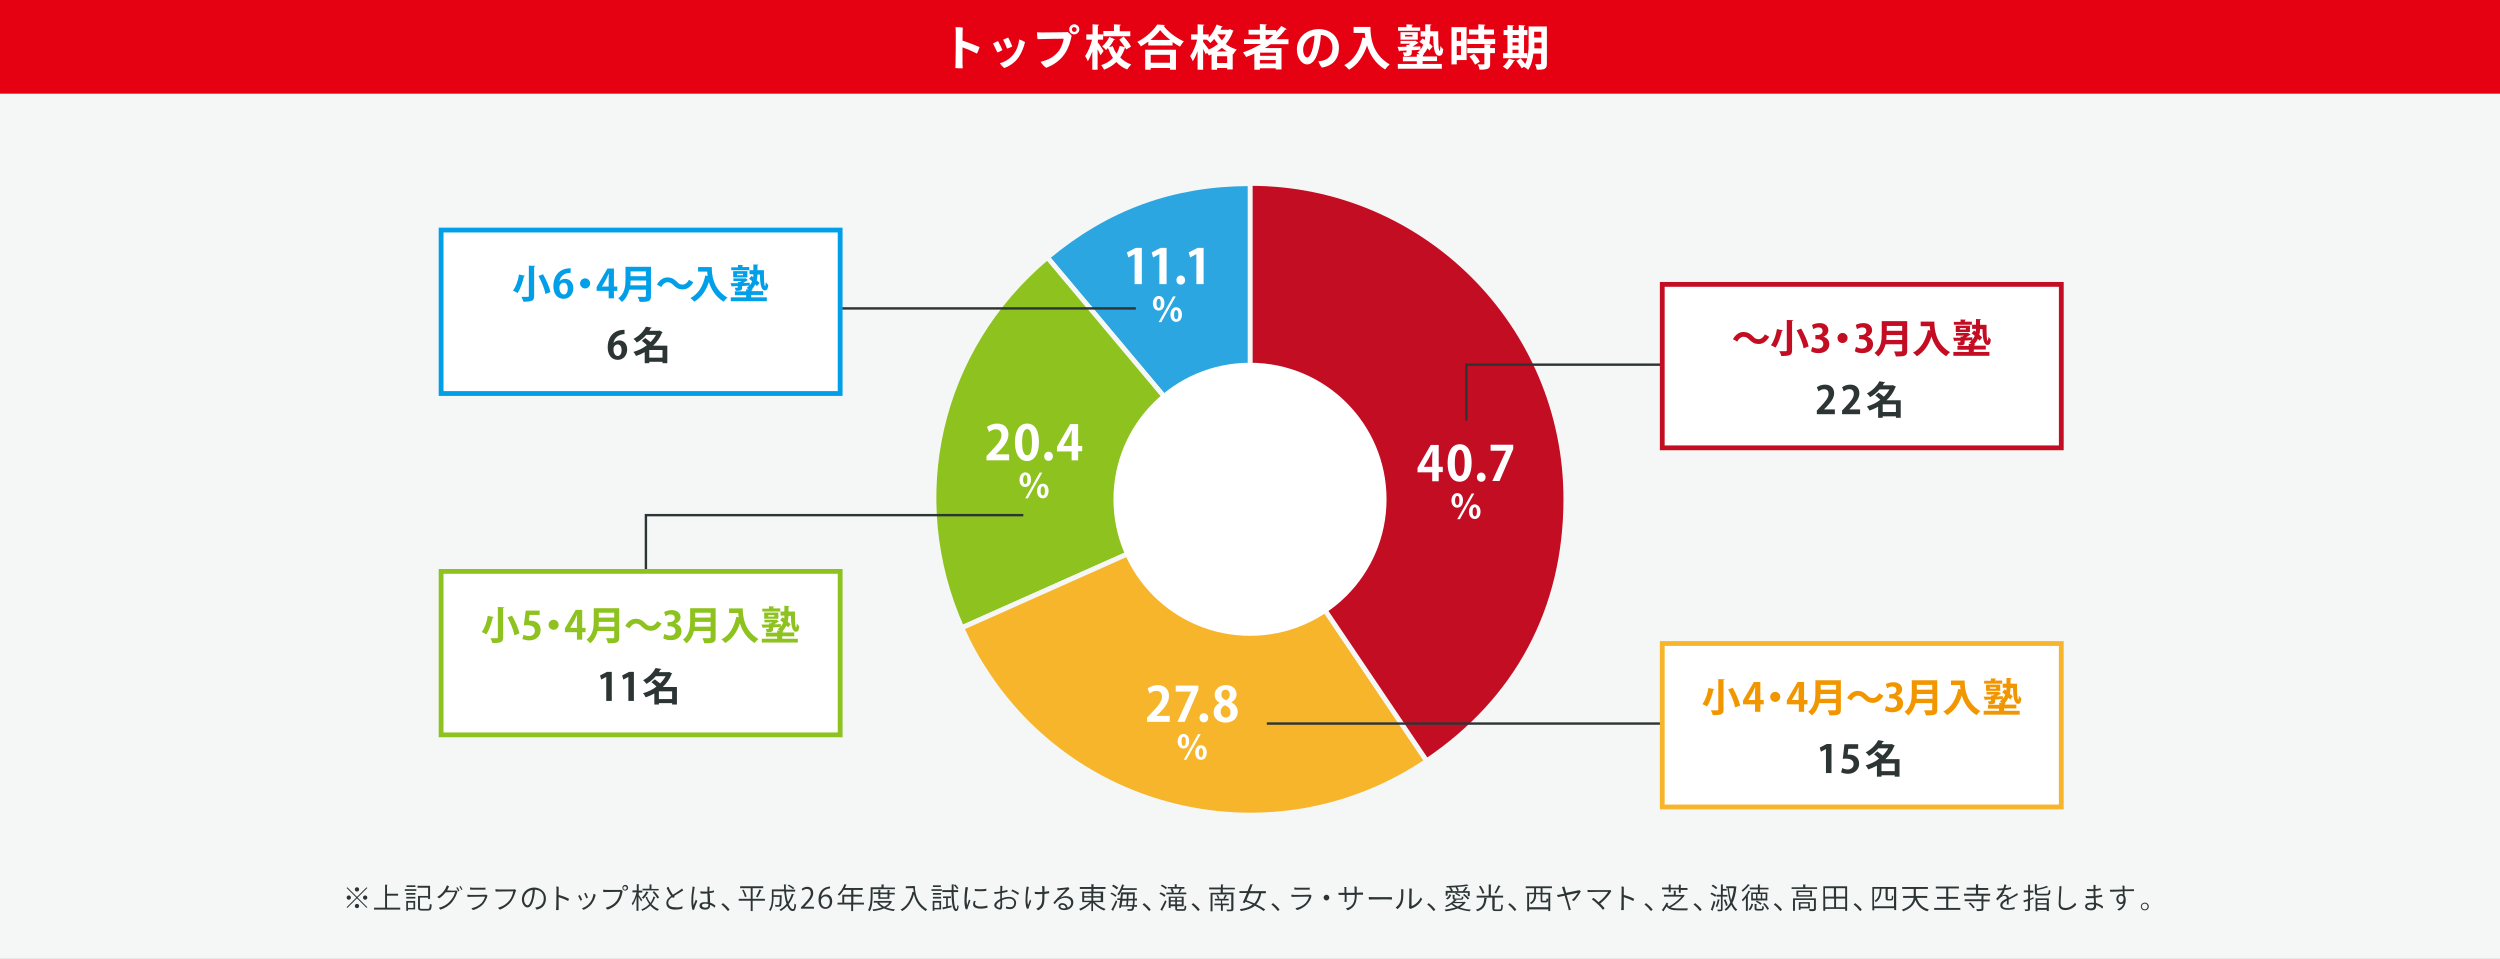 <?xml version="1.0" encoding="utf-8"?>
<!-- Generator: Adobe Illustrator 23.0.3, SVG Export Plug-In . SVG Version: 6.00 Build 0)  -->
<svg version="1.1" id="レイヤー_1" xmlns="http://www.w3.org/2000/svg" xmlns:xlink="http://www.w3.org/1999/xlink" x="0px"
	 y="0px" width="1040px" height="398.9px" viewBox="0 0 1040 398.9" style="enable-background:new 0 0 1040 398.9;"
	 xml:space="preserve">
<rect x="0" y="0" width="1040" height="398.9" fill="#808080" stroke="none"/>
<style type="text/css">
	.st0{fill:#F5F7F7;}
	.st1{fill:#E50012;}
	.st2{fill:#2CA6E0;stroke:#F5F7F7;stroke-width:2;stroke-miterlimit:10;}
	.st3{fill:#8DC21F;stroke:#F5F7F7;stroke-width:2;stroke-miterlimit:10;}
	.st4{fill:#F7B52C;stroke:#F5F7F7;stroke-width:2;stroke-miterlimit:10;}
	.st5{fill:#C30D23;stroke:#F5F7F7;stroke-width:2;stroke-miterlimit:10;}
	.st6{fill:#FFFFFF;}
	.st7{fill:#2C3434;}
	.st8{fill:none;stroke:#2C3434;stroke-miterlimit:10;}
	.st9{fill:#FFFFFF;stroke:#C30D23;stroke-width:2;stroke-miterlimit:10;}
	.st10{fill:#C30D23;}
	.st11{fill:#FFFFFF;stroke:#F7B52C;stroke-width:2;stroke-miterlimit:10;}
	.st12{fill:#F29600;}
	.st13{fill:#FFFFFF;stroke:#8DC21F;stroke-width:2;stroke-miterlimit:10;}
	.st14{fill:#8DC21F;}
	.st15{fill:#FFFFFF;stroke:#009FE8;stroke-width:2;stroke-miterlimit:10;}
	.st16{fill:#009FE8;}
</style>
<rect y="38.9" class="st0" width="1040" height="360"/>
<rect class="st1" width="1040" height="38.9"/>
<g>
	<g>
		<g>
			<path class="st2" d="M520.1,207.7l-84.4-100.6c24.7-20.7,52.2-30.7,84.4-30.7V207.7z"/>
		</g>
	</g>
	<g>
		<g>
			<path class="st3" d="M520.1,207.7l-120,53.4c-24.1-54.1-9.8-116,35.6-154L520.1,207.7z"/>
		</g>
	</g>
	<g>
		<g>
			<path class="st4" d="M520.1,207.7l73.4,108.9c-60.1,40.6-141.8,24.7-182.3-35.4c-4.5-6.7-7.8-12.6-11.1-20L520.1,207.7z"/>
		</g>
	</g>
	<g>
		<g>
			<path class="st5" d="M520.1,207.7V76.3c72.5,0,131.3,58.8,131.3,131.3c0,45.6-20.1,83.4-57.9,108.9L520.1,207.7z"/>
		</g>
	</g>
</g>
<circle class="st6" cx="520" cy="207.7" r="56.8"/>
<g>
	<g>
		<path class="st7" d="M144.5,369.1l4,4l4-4l0.3,0.3l-4,4l4,4l-0.3,0.3l-4-4l-4,4l-0.3-0.3l4-4l-4-4L144.5,369.1z M145.1,374.3
			c-0.5,0-0.9-0.4-0.9-0.9c0-0.5,0.4-0.9,0.9-0.9s0.9,0.4,0.9,0.9C146,374,145.5,374.3,145.1,374.3z M147.6,370
			c0-0.5,0.4-0.9,0.9-0.9s0.9,0.4,0.9,0.9s-0.4,0.9-0.9,0.9C148,370.9,147.6,370.5,147.6,370z M149.4,376.9c0,0.5-0.4,0.9-0.9,0.9
			s-0.9-0.4-0.9-0.9c0-0.5,0.4-0.9,0.9-0.9C149,376,149.4,376.4,149.4,376.9z M151.9,372.5c0.5,0,0.9,0.4,0.9,0.9
			c0,0.5-0.4,0.9-0.9,0.9c-0.5,0-0.9-0.4-0.9-0.9C151,372.9,151.4,372.5,151.9,372.5z"/>
		<path class="st7" d="M161.1,377.6h5.4v0.8h-10.9v-0.8h4.6v-9.6l1.1,0.1c0,0.1-0.1,0.1-0.3,0.2v3.5h4.6v0.8h-4.6V377.6z"/>
		<path class="st7" d="M168.4,370.6v-0.7h4.8v0.7H168.4z M172.7,374.8v3.5h-3v0.6H169v-4.1H172.7z M169,372.2v-0.7h3.8v0.7H169z
			 M169,373.8v-0.7h3.8v0.7H169z M172.8,368.3v0.7h-3.7v-0.7H172.8z M172,375.5h-2.3v2.2h2.3V375.5z M174.7,377.5
			c0,0.5,0.1,0.6,0.8,0.6h2.4c0.7,0,0.8-0.3,0.9-2.1c0.2,0.1,0.5,0.3,0.8,0.3c-0.1,2-0.4,2.5-1.6,2.5h-2.5c-1.2,0-1.6-0.3-1.6-1.3
			v-4.8h4.2v-3.4h-4.4v-0.8h5.2v5.5h-0.8v-0.6h-3.4V377.5z"/>
		<path class="st7" d="M189.1,370.5c0.4,0,0.5,0,0.7-0.1c0.2,0.1,0.4,0.3,0.5,0.4c-0.3,1.2-0.9,2.7-2.2,4.4c-1.2,1.5-3,2.6-4.8,3.2
			c-0.3-0.1-0.6-0.5-0.7-0.8c1.4-0.3,3.2-1.1,4.7-2.8c1.2-1.3,1.8-2.7,2-3.7l-3.9,0.1c-0.8,1-1.7,1.9-2.7,2.5
			c-0.3-0.1-0.6-0.4-0.8-0.6c1.9-1,3.5-3.1,4-4.8c0.3,0.1,0.6,0.3,0.9,0.4c-0.2,0.6-0.5,1.1-0.8,1.7
			C188.7,370.6,189.1,370.5,189.1,370.5L189.1,370.5z M190.3,369.1c0.3,0.3,0.7,1.1,0.8,1.5c-0.1,0.1-0.3,0.2-0.5,0.2
			c-0.2-0.5-0.5-1.1-0.8-1.5C189.9,369.2,190.1,369.1,190.3,369.1z M192.4,370c-0.1,0.1-0.3,0.2-0.5,0.2c-0.2-0.5-0.5-1-0.8-1.4
			c0.1-0.1,0.3-0.2,0.5-0.2C191.8,368.9,192.2,369.6,192.4,370z"/>
		<path class="st7" d="M201,376.1c-1.4,1.5-3.1,2.2-4.2,2.5c-0.2-0.1-0.6-0.6-0.7-0.8c1.3-0.2,3-0.9,4.2-2.1
			c0.7-0.8,1.2-1.7,1.5-2.7c-0.6,0-6.3,0.1-7.3,0.1c-0.1-0.2-0.1-0.7-0.1-0.9c0.4,0,0.8,0,1.2,0.1c0.6,0,5.5,0,6.2-0.1
			c0.2,0,0.3,0,0.5,0c0.1,0.1,0.4,0.2,0.5,0.4C202.5,373.6,202,374.9,201,376.1z M196.5,369.3c0.7,0,3.8,0,4.4,0c0.4,0,0.7,0,1-0.1
			c0,0.2,0.1,0.6,0.1,0.9c-0.4,0-4.5,0-5.3,0c-0.2,0-0.7,0-1.1,0c0-0.2-0.1-0.6-0.1-0.9C195.9,369.2,196.1,369.2,196.5,369.3z"/>
		<path class="st7" d="M212.7,374.9c-1.2,1.7-3,2.8-4.7,3.5c-0.3-0.1-0.6-0.5-0.8-0.8c1.9-0.5,3.5-1.5,4.7-3
			c0.9-1.1,1.4-2.6,1.6-3.8c-0.8,0-6.3,0.1-7.3,0.1c-0.1-0.2-0.1-0.7-0.1-1c0.4,0,0.9,0.1,1.3,0.1c0.5,0,5.4,0,6.1,0
			c0.2,0,0.3,0,0.6-0.1c0.2,0.1,0.4,0.3,0.6,0.4C214.2,371.7,213.8,373.3,212.7,374.9z"/>
		<path class="st7" d="M227.1,373.8c0,2.6-1.5,4.2-3.9,4.6c-0.2-0.2-0.4-0.6-0.5-0.9c0.4,0,0.7-0.1,1-0.2c1.2-0.3,2.5-1.3,2.5-3.6
			c0-2.1-1.4-3.5-3.7-3.6c0,0.9-0.2,2.6-0.5,3.7c-0.5,2.2-1.3,3.7-2.6,3.7c-1.1,0-2.3-1.5-2.3-3.4c0-2.7,2.2-4.9,5.3-4.9
			C225.1,369.4,227.1,371.2,227.1,373.8z M221.6,370.2c-2.4,0.3-3.6,2.3-3.6,3.9c0,1.5,0.8,2.5,1.4,2.5c0.7,0,1.3-1,1.8-2.9
			C221.4,372.7,221.6,371.1,221.6,370.2z"/>
		<path class="st7" d="M232.4,373.2c0,1.9,0,3.8,0,4.1c0,0.3,0,0.9,0,1.3c-0.3,0-0.8,0-1.1,0c0-0.3,0.1-0.8,0.1-1.3
			c0-0.8,0.1-6.7,0.1-7.3c0-0.3,0-0.8-0.1-1.2c0.3,0,0.8,0,1,0.1c0,0.3,0,1.8,0,3.4c1.6,0.4,3.2,1,4.3,1.6c0,0.3-0.2,0.7-0.4,0.9
			C235.2,374.2,233.6,373.6,232.4,373.2z"/>
		<path class="st7" d="M242.2,374.3c-0.1,0.1-0.5,0.3-0.7,0.4c-0.2-0.5-0.8-1.6-1-2c0.1-0.1,0.6-0.3,0.7-0.4
			C241.4,372.7,242,373.8,242.2,374.3z M247.8,372.2c-0.2,1.2-0.8,2.6-1.6,3.7c-1,1.4-2.5,2.2-3.4,2.6c-0.2-0.1-0.5-0.4-0.7-0.7
			c1.1-0.3,2.5-1.1,3.4-2.4c0.8-1,1.2-2.3,1.4-3.6C247.2,371.9,247.6,372.1,247.8,372.2z M244.6,373.4c-0.1,0.1-0.5,0.3-0.7,0.3
			c-0.2-0.6-0.6-1.5-0.9-2c0.2-0.1,0.6-0.3,0.7-0.3C243.9,371.9,244.4,372.9,244.6,373.4z"/>
		<path class="st7" d="M257.4,375.1c-1.2,1.7-2.9,2.7-4.6,3.3c-0.3-0.1-0.6-0.5-0.8-0.8c1.9-0.5,3.4-1.4,4.5-2.8
			c0.8-1.1,1.3-2.6,1.5-3.8c-0.8,0-5.9,0.1-7,0.1c-0.1-0.2-0.1-0.7-0.1-1c0.4,0,0.9,0.1,1.3,0.1c0.5,0,5.1,0,5.7,0
			c0.2,0,0.3,0,0.5,0c0.2,0.1,0.5,0.3,0.6,0.5C258.8,371.9,258.5,373.5,257.4,375.1z M258.9,369.3c0-0.6,0.5-1.2,1.2-1.2
			c0.6,0,1.2,0.5,1.2,1.2s-0.5,1.2-1.2,1.2C259.4,370.5,258.9,370,258.9,369.3L258.9,369.3z M259.3,369.4c0,0.4,0.3,0.7,0.7,0.7
			s0.7-0.3,0.7-0.7s-0.3-0.7-0.7-0.7S259.3,369,259.3,369.4L259.3,369.4z"/>
		<path class="st7" d="M265.6,372.2c0.4,0.5,1.4,1.9,1.6,2.2l-0.5,0.6c-0.2-0.4-0.7-1.3-1.1-1.9v5.8h-0.8v-5.9
			c-0.4,1.4-1,2.8-1.6,3.6c-0.1-0.2-0.3-0.5-0.4-0.7c0.8-1,1.6-3,2-4.7h-1.7v-0.8h1.8v-2.6l1,0.1c0,0.1-0.1,0.1-0.2,0.2v2.4h1.5v0.8
			h-1.5V372.2z M269.2,373.1c0.3,0.9,0.8,1.8,1.4,2.5c0.6-0.8,1-1.7,1.2-2.6l1,0.2c0,0.1-0.1,0.1-0.3,0.1c-0.3,1-0.8,2-1.5,2.8
			c0.9,0.9,1.9,1.7,3.1,2.1c-0.2,0.2-0.4,0.5-0.6,0.7c-1.2-0.5-2.2-1.3-3-2.2c-0.9,0.9-2,1.7-3.3,2.2c-0.1-0.2-0.3-0.5-0.4-0.6
			c1.4-0.5,2.4-1.3,3.3-2.2c-0.6-0.9-1.2-1.9-1.6-3L269.2,373.1z M269.8,371.2c0,0.1-0.1,0.1-0.2,0.1c-0.4,0.8-1.2,1.9-2,2.6
			c-0.1-0.1-0.4-0.4-0.6-0.5c0.8-0.7,1.5-1.7,1.9-2.6L269.8,371.2z M274,369.7v0.7h-6.7v-0.7h2.9v-1.8l1,0.1c0,0.1-0.1,0.1-0.2,0.2
			v1.6H274z M273.5,373.8c-0.4-0.7-1.2-1.8-2-2.7l0.6-0.4c0.8,0.8,1.7,1.9,2.1,2.6L273.5,373.8z"/>
		<path class="st7" d="M283.9,377c0.1,0.3,0,0.8-0.1,1c-0.5,0.2-1.7,0.4-3,0.4c-1.9,0-3.6-0.7-3.6-2.7c0-1.4,0.9-2.2,2-3
			c-0.7-0.9-1.4-2.2-1.9-3.3c0.2-0.2,0.5-0.4,0.8-0.5c0.4,1.2,1.3,2.6,1.8,3.3c1.1-0.7,2.5-1.5,3.1-2c0.3-0.2,0.6-0.5,0.7-0.6
			c0.2,0.2,0.4,0.5,0.5,0.8c-0.3,0.3-2.4,1.5-3.6,2.2c0,0.2,0,0.5-0.1,0.7c-0.1,0.1-0.4,0.2-0.6,0.2c-0.1-0.1-0.2-0.2-0.3-0.3
			c-0.7,0.5-1.6,1.2-1.6,2.3c0,1.1,0.8,1.9,2.8,1.9C282.2,377.6,283.3,377.3,283.9,377z"/>
		<path class="st7" d="M290.1,374.8c-0.4,0.8-1.2,2.9-1.4,3.7c-0.2,0-0.5,0-0.7-0.1c-0.2-0.7-0.4-2.1-0.4-3.6c0-1.8,0.2-3.7,0.4-4.7
			c0-0.4,0.1-1,0.1-1.3c0.3,0,0.7,0.1,0.9,0.2c-0.3,1.6-0.6,3.5-0.6,5.2c0,0.9,0,1.8,0.1,2.2c0,0.1,0.1,0.1,0.1,0
			c0.2-0.4,0.5-1.4,0.8-2.1C289.7,374.4,289.9,374.6,290.1,374.8z M295.3,371.8c0,1.6,0.1,2.7,0.1,3.7c1,0.3,1.7,0.8,2.2,1.2
			c0,0.3-0.2,0.7-0.3,0.9c-0.6-0.6-1.2-0.9-1.9-1.2v0.2c0,0.8-0.3,1.8-2,1.8c-1.6,0-2.4-0.7-2.4-1.6c0-0.8,0.5-1.5,2.2-1.5
			c0.4,0,0.8,0,1.2,0.1c0-1-0.1-2.4-0.1-3.5v-0.2c-1.1,0.1-2.1,0.1-2.8,0c-0.1-0.2-0.2-0.6-0.2-0.9c0.9,0.1,2,0.1,3,0.1
			c0-0.9,0-1.8,0-2.1c0.3,0,0.7,0.1,0.9,0.1c-0.1,0.6-0.1,1.3-0.1,1.9c0.8-0.1,1.5-0.2,1.9-0.4c0,0.2,0,0.6,0,0.8
			c-0.5,0.1-1.2,0.3-1.9,0.3V371.8z M294.7,376.1c-0.5-0.1-0.9-0.2-1.3-0.2c-0.9,0-1.4,0.3-1.4,0.8c0,0.5,0.6,0.9,1.4,0.9
			c1.1,0,1.3-0.5,1.3-1.3V376.1z"/>
		<path class="st7" d="M302.8,379c-0.7-0.9-1.7-2-2.7-2.7c0.2-0.2,0.5-0.5,0.7-0.6c0.9,0.7,2,1.7,2.7,2.7
			C303.3,378.6,303,378.8,302.8,379z"/>
		<path class="st7" d="M318.2,373.9v0.8h-5.1v4.3h-0.8v-4.3h-5v-0.8h5v-4.4h-4.4v-0.8h9.6v0.8h-4.4v4.4H318.2z M309.9,373.2
			c-0.2-0.8-0.6-1.9-1.2-2.9l0.7-0.2c0.5,0.9,1,2.1,1.2,2.8L309.9,373.2z M316.9,370.4c0,0.1-0.1,0.1-0.3,0.1
			c-0.3,0.8-0.9,2-1.4,2.8l-0.7-0.3c0.5-0.8,1.1-2.1,1.4-3L316.9,370.4z"/>
		<path class="st7" d="M327,370.8c0.1,1.6,0.4,3.2,0.8,4.4c0.7-1,1.2-2.2,1.6-3.4l1,0.3c0,0.1-0.1,0.1-0.3,0.1
			c-0.5,1.5-1.2,2.8-2,3.9c0.5,1.3,1.1,2.1,1.8,2.1c0.4,0,0.5-0.7,0.6-2.3c0.2,0.2,0.5,0.4,0.7,0.4c-0.2,2.1-0.5,2.7-1.4,2.7
			c-1,0-1.7-0.8-2.3-2.2c-0.8,0.9-1.7,1.6-2.7,2.2c-0.1-0.2-0.4-0.5-0.5-0.6c1.1-0.6,2.1-1.4,2.9-2.4c-0.5-1.4-0.8-3.3-1-5.2h-4.4
			v1.6h2.8l0.2,0l0.4,0v0.3c-0.1,2.9-0.1,3.9-0.4,4.2c-0.3,0.3-0.6,0.3-1.3,0.3c-0.3,0-0.6,0-0.9,0c0-0.2-0.1-0.6-0.2-0.8
			c0.6,0.1,1.1,0.1,1.3,0.1c0.2,0,0.3,0,0.4-0.1c0.2-0.2,0.2-1,0.3-3.3h-2.6c0,1.2,0,4-1.3,5.9c-0.1-0.2-0.5-0.4-0.6-0.5
			c1.1-1.5,1.2-3.5,1.2-5.1V370h5.1c0-0.7-0.1-1.4-0.1-2.1l1.1,0.1c0,0.1-0.1,0.2-0.3,0.2c0,0.6,0,1.3,0,1.9h3.9v0.8H327z
			 M328.2,368c0.8,0.4,1.7,1,2.2,1.4l-0.5,0.5c-0.5-0.4-1.4-1.1-2.2-1.5L328.2,368z"/>
		<path class="st7" d="M338.5,378h-5.3v-0.6l0.9-0.9c2.1-2.2,3.2-3.5,3.2-4.9c0-1-0.4-1.8-1.7-1.8c-0.7,0-1.4,0.4-1.8,0.7l-0.3-0.7
			c0.6-0.5,1.4-0.9,2.3-0.9c1.8,0,2.5,1.3,2.5,2.6c0,1.7-1.2,3.1-3,5l-0.7,0.7v0h4V378z"/>
		<path class="st7" d="M341.6,373.2c0.4-0.6,1.1-1.1,2.1-1.1c1.5,0,2.5,1.1,2.5,2.9c0,1.6-1,3.1-2.8,3.1s-2.9-1.5-2.9-3.8
			c0-2.4,1.1-4.9,4-5.4c0.3,0,0.6-0.1,0.8-0.1l0,0.8C342.9,369.7,341.7,371.5,341.6,373.2L341.6,373.2z M345.2,375.1
			c0-1.4-0.7-2.2-1.8-2.2c-1.1,0-1.9,1-1.9,1.7c0,1.6,0.7,2.8,2,2.8C344.5,377.4,345.2,376.4,345.2,375.1z"/>
		<path class="st7" d="M359.4,375.5v0.8h-4.5v2.7h-0.8v-2.7h-5.7v-0.8h2v-3.3h3.7v-2H351c-0.6,0.9-1.2,1.8-1.9,2.4
			c-0.1-0.1-0.5-0.4-0.6-0.5c1.1-1,2.2-2.6,2.8-4.3l1,0.3c0,0.1-0.2,0.1-0.3,0.1c-0.2,0.4-0.3,0.8-0.5,1.2h7.4v0.8h-3.9v2h3.6v0.8
			h-3.6v2.5H359.4z M351.2,375.5h2.9V373h-2.9V375.5z"/>
		<path class="st7" d="M372.3,369.9H363v2.8c0,1.9-0.1,4.6-1.2,6.4c-0.1-0.1-0.5-0.4-0.7-0.5c1-1.7,1.1-4.2,1.1-6v-3.5h4.5v-1.2
			l1.1,0.1c0,0.1-0.1,0.1-0.2,0.2v1h4.7V369.9z M370.6,374.8l0.5,0.3c0,0.1-0.1,0.1-0.1,0.1c-0.6,1-1.4,1.8-2.4,2.3
			c1.1,0.4,2.4,0.7,3.7,0.8c-0.2,0.2-0.4,0.5-0.5,0.7c-1.5-0.2-2.9-0.6-4.1-1.1c-1.3,0.6-2.8,0.9-4.4,1.1c-0.1-0.2-0.2-0.5-0.3-0.7
			c1.4-0.1,2.7-0.4,3.9-0.8c-0.8-0.5-1.5-1.1-2-1.8l0.5-0.2h-1.9v-0.7h6.9L370.6,374.8z M370,373.9h-4.6v-2h-2v-0.7h2v-1.1l1,0.1
			c0,0.1-0.1,0.1-0.2,0.2v0.9h3v-1.1l1,0.1c0,0.1-0.1,0.1-0.2,0.2v0.9h2.2v0.7H370V373.9z M365.7,375.5c0.5,0.7,1.2,1.2,2.1,1.7
			c0.9-0.4,1.6-1,2.1-1.7H365.7z M369.2,372h-3v1.3h3V372z"/>
		<path class="st7" d="M379.8,368.6h0.8c0,2.1,0.3,6.8,5.1,9.7c-0.2,0.1-0.5,0.5-0.6,0.7c-3.1-1.9-4.4-4.6-4.9-7
			c-0.9,3.2-2.4,5.6-4.9,7c-0.2-0.2-0.5-0.5-0.7-0.6c2.7-1.4,4.2-3.9,5-7.4l0.5,0.1c-0.1-0.6-0.1-1.2-0.2-1.6h-3.1v-0.8L379.8,368.6
			L379.8,368.6z"/>
		<path class="st7" d="M387.5,370.6v-0.7h4.3v0.7H387.5z M391.5,374.8v3.5h-2.8v0.6h-0.7v-4.1H391.5z M391.5,371.5v0.7h-3.4v-0.7
			H391.5z M388.1,373.8v-0.7h3.4v0.7H388.1z M391.4,368.3v0.7h-3.3v-0.7H391.4z M390.8,375.5h-2.1v2.2h2.1V375.5z M394.3,377
			l1.5-0.3l0.1,0.7c-1.3,0.3-2.6,0.6-3.4,0.8c0,0.1-0.1,0.1-0.2,0.2l-0.3-0.9c0.5-0.1,1-0.2,1.6-0.3v-3.6h-1.3v-0.7h3.3v0.7h-1.3
			V377z M398.6,371.1h-1.9c0.1,3.8,0.3,6.9,1.2,7.1h0c0.2,0,0.3-0.8,0.4-1.7c0.1,0.2,0.4,0.3,0.5,0.4c-0.1,1.5-0.5,2.1-1,2.1
			c-0.1,0-0.2,0-0.3,0c-1.3-0.4-1.6-3.8-1.7-7.9H392v-0.8h3.9l0-2.4l1.1,0c0,0.1-0.1,0.2-0.3,0.2c0,0.7,0,1.5,0,2.2h1.9V371.1z
			 M397.4,367.9c0.5,0.5,1,1.1,1.3,1.6l-0.6,0.4c-0.2-0.5-0.8-1.1-1.3-1.6L397.4,367.9z"/>
		<path class="st7" d="M402.7,369.2c-0.4,1.6-0.5,3.4-0.6,5.1c0,0.8,0.1,1.6,0.2,2.1c0,0.1,0.1,0.1,0.1,0c0.2-0.5,0.4-1.4,0.7-2.2
			c0.2,0.1,0.5,0.3,0.6,0.4c-0.3,0.7-1.1,3-1.3,3.7c-0.2,0-0.5,0-0.7-0.1c-0.3-0.8-0.5-2-0.5-3.4c0-1.8,0.2-3.6,0.3-4.5
			c0-0.4,0.1-1,0.2-1.3C402.1,369,402.5,369.1,402.7,369.2z M405.9,374.9c-0.1,0.3-0.3,0.6-0.3,1c0,0.6,0.5,1.2,2.3,1.2
			c1.1,0,2.2-0.2,2.8-0.4c0.1,0.2,0.1,0.7,0.1,0.9c-0.4,0.1-1.5,0.4-2.8,0.4c-2.1,0-3.2-0.7-3.2-1.8c0-0.5,0.2-1,0.3-1.4
			C405.4,374.7,405.7,374.8,405.9,374.9z M410.3,369.7c0,0.2,0,0.6,0,0.9c-1.1,0.2-3.6,0.2-4.7,0.1c-0.1-0.2-0.1-0.6-0.1-0.9
			C406.8,370,409.4,370,410.3,369.7z"/>
		<path class="st7" d="M416.9,373.7c0.9-0.4,2-0.6,3-0.6c1.5,0,2.8,1,2.8,2.5c0,1.5-1,2.6-2.5,2.6c-0.6,0-1.1-0.1-1.6-0.2
			c-0.1-0.2-0.2-0.7-0.1-0.9c0.5,0.2,1.1,0.3,1.6,0.3c1,0,1.8-0.5,1.8-1.8c0-1.3-1.1-1.8-2.1-1.8c-1,0-2.1,0.3-2.9,0.6
			c0,0.9,0,1.9,0,2.5c0,1.2-0.4,1.5-0.9,1.5c-0.9,0-2.4-0.8-2.4-1.8c0-1.1,1.4-2.1,2.5-2.6c0-0.5,0-1,0-1.4c0-0.3,0-0.6,0-1
			c-0.7,0.1-1.6,0.2-2.3,0.3c-0.1-0.2-0.2-0.6-0.2-0.8c0.9,0,1.8-0.1,2.5-0.2c0-1,0.1-2,0-2.4c0.3,0,0.7,0,0.9,0.1
			c0,0.5-0.1,1.3-0.1,2.1c0.8-0.1,1.8-0.4,2.2-0.5c0,0.2,0,0.6,0,0.8c-0.4,0.1-1.4,0.3-2.3,0.5c0,0.6,0,1.2,0,1.7V373.7z
			 M416.2,374.8c-0.8,0.4-1.7,1.1-1.7,1.8c0,0.6,0.9,1,1.2,1c0.3,0,0.4-0.1,0.4-0.6C416.2,376.4,416.2,375.6,416.2,374.8z
			 M423.9,371.5c-0.1,0.3-0.3,0.6-0.4,0.8c-0.5-0.5-1.9-1.3-2.8-1.6c0.1-0.2,0.3-0.5,0.4-0.7C422,370.4,423.4,371.1,423.9,371.5z"/>
		<path class="st7" d="M429,374.8c-0.2,0.5-0.7,1.7-0.9,2.4c-0.1,0.4-0.2,0.7-0.3,0.9c-0.2,0-0.6-0.1-0.7-0.2
			c-0.3-0.8-0.5-2-0.5-3.3c0-1.7,0.2-3.6,0.3-4.5c0.1-0.4,0.1-1,0.2-1.3c0.3,0,0.7,0.1,0.9,0.2c-0.4,1.7-0.6,3.8-0.6,5.5
			c0,0.8,0.1,1.5,0.3,1.9c0,0.1,0,0,0,0c0.2-0.5,0.5-1.5,0.8-2.2C428.6,374.3,428.8,374.6,429,374.8z M433.6,371.9
			c-0.9,0.1-2,0.1-3,0c-0.1-0.2-0.2-0.6-0.2-0.9c0.9,0.1,2.1,0.1,3.2,0.1c0-0.9,0-2.1-0.1-2.5c0.3,0,0.7,0,1,0.1c0,0.5,0,1.5,0,2.3
			c0.8-0.1,1.4-0.2,1.9-0.3c0.1,0.2,0.1,0.6,0,0.9c-0.5,0.1-1.1,0.2-1.9,0.3v0.2c0,3.5,0,5.3-2.6,6.6c-0.2-0.1-0.6-0.4-0.8-0.7
			c0.3-0.1,0.6-0.3,0.9-0.5c1.6-1.1,1.6-2.5,1.6-5.5V371.9z"/>
		<path class="st7" d="M446.5,375.4c0,1.8-1.5,3.2-3.8,3.2c-1.8,0-2.4-1-2.4-1.6c0-0.7,0.6-1.3,1.5-1.3c1.4,0,2.2,0.9,2.3,1.9
			c1-0.4,1.5-1.1,1.5-2.1c0-1-0.8-2-2.5-2c-2.1,0-3.4,1.4-4.3,2.6c-0.2-0.1-0.5-0.4-0.6-0.6c0.8-0.9,2.3-2.6,3.2-3.4
			c0.8-0.8,1.7-1.7,2-2.1c-0.7,0.1-2.4,0.3-3.4,0.4c-0.1-0.2-0.2-0.6-0.2-0.9c0.3,0,0.6,0,0.9,0c0.9-0.1,3.3-0.3,3.8-0.4
			c0.1,0.1,0.3,0.4,0.4,0.6c-0.5,0.5-1.6,1.6-2.4,2.3c-0.6,0.7-1.1,1.1-1.4,1.5c0.8-0.5,1.7-0.7,2.3-0.7
			C445.4,372.8,446.5,373.8,446.5,375.4z M443.4,377.8c-0.1-0.8-0.6-1.4-1.5-1.4c-0.4,0-0.8,0.3-0.8,0.6c0,0.5,0.6,0.9,1.4,0.9
			C442.9,377.8,443.1,377.8,443.4,377.8z"/>
		<path class="st7" d="M458.7,375.3h-3.3c1.1,1.2,2.9,2.3,4.5,2.8c-0.2,0.2-0.4,0.5-0.6,0.7c-1.6-0.6-3.5-1.9-4.6-3.2v3.4H454v-3.4
			c-1.2,1.3-3,2.5-4.5,3.2c-0.1-0.2-0.4-0.5-0.6-0.7c1.5-0.6,3.3-1.6,4.4-2.8h-3.1v-4.4h3.8v-1.1h-4.8v-0.8h4.8v-1.2l1.1,0.1
			c0,0.1-0.1,0.1-0.2,0.2v0.9h5v0.8h-5v1.1h4V375.3z M451,371.6v1.2h3v-1.2H451z M451,373.4v1.3h3v-1.3H451z M457.9,371.6h-3.1v1.2
			h3.1V371.6z M457.9,374.7v-1.3h-3.1v1.3H457.9z"/>
		<path class="st7" d="M462.4,371.3c0.7,0.3,1.6,0.8,2.1,1.2l-0.5,0.6c-0.4-0.4-1.3-1-2.1-1.3L462.4,371.3z M462.3,378.4
			c0.6-0.9,1.4-2.6,1.9-3.9l0.6,0.5c-0.5,1.3-1.2,2.8-1.7,3.7c0,0.1,0.1,0.1,0.1,0.2c0,0,0,0.1,0,0.1L462.3,378.4z M464.6,370
			c-0.4-0.4-1.3-1-2-1.4l0.5-0.6c0.7,0.3,1.6,0.9,2.1,1.3L464.6,370z M473.1,374.6H472c0,0.8-0.1,1.4-0.1,1.9h1.1v0.7h-1.2
			c-0.2,1.7-0.6,1.7-1.8,1.7c-0.3,0-0.6,0-0.9,0c0-0.2-0.1-0.5-0.2-0.7c0.7,0,1.2,0,1.5,0c0.4,0,0.5-0.3,0.6-1.1h-4.6l-0.1,0.6
			l-0.8-0.1c0.1-0.8,0.3-2,0.5-3.2h-1.2v-0.7h1.3c0.1-0.9,0.2-1.8,0.3-2.5h5.3l0.4,0c0,0.1,0,0.2,0,0.3l-0.1,2.3h1V374.6z
			 M473,370.2h-6.2c-0.4,0.9-0.9,1.7-1.4,2.3c-0.1-0.1-0.4-0.4-0.6-0.5c0.8-0.9,1.5-2.5,2-4.1l1,0.3c0,0.1-0.1,0.1-0.3,0.1
			c-0.1,0.4-0.3,0.8-0.4,1.2h5.8V370.2z M468.5,376.6c0.1-0.6,0.1-1.2,0.2-1.9h-1.8c-0.1,0.7-0.2,1.3-0.3,1.9H468.5z M468.7,373.9
			c0-0.6,0.1-1.2,0.1-1.8h-1.7c-0.1,0.6-0.1,1.2-0.2,1.8H468.7z M469.4,374.6c-0.1,0.7-0.1,1.4-0.2,1.9h2c0-0.5,0.1-1.1,0.1-1.9
			H469.4z M469.5,372.1c0,0.6-0.1,1.2-0.1,1.8h1.9c0-0.5,0-1.2,0.1-1.8H469.5z"/>
		<path class="st7" d="M478,379c-0.7-0.9-1.7-2-2.7-2.7c0.2-0.2,0.5-0.5,0.7-0.6c0.9,0.7,2,1.7,2.7,2.7
			C478.6,378.6,478.2,378.8,478,379z"/>
		<path class="st7" d="M482.8,371.2c0.7,0.3,1.7,0.8,2.1,1.2l-0.5,0.7c-0.4-0.4-1.3-1-2.1-1.3L482.8,371.2z M482.7,378.4
			c0.6-0.9,1.4-2.6,2-3.9l0.6,0.5c-0.5,1.3-1.3,2.8-1.8,3.7c0,0.1,0.1,0.1,0.1,0.2s0,0.1,0,0.1L482.7,378.4z M483.4,368
			c0.7,0.3,1.6,0.9,2.1,1.3c-0.3,0.3-0.4,0.5-0.5,0.6c-0.4-0.4-1.3-1-2.1-1.4L483.4,368z M491.7,369.9c0,0.1-0.1,0.1-0.2,0.1
			c-0.2,0.4-0.5,0.9-0.8,1.3h2.8v0.7h-8.3v-0.7h2.3c-0.1-0.4-0.3-1.1-0.6-1.5l0.6-0.2h-1.7V369h2.9v-1.2l1,0.1
			c0,0.1-0.1,0.1-0.2,0.2v0.9h3.2v0.7h-1.9L491.7,369.9z M489.6,377.7c0,0.4,0.1,0.5,0.6,0.5h2c0.5,0,0.6-0.2,0.6-1.5
			c0.2,0.1,0.5,0.2,0.7,0.3c-0.1,1.5-0.3,1.9-1.2,1.9h-2.1c-1.1,0-1.3-0.2-1.3-1.1v-0.8H487v0.7h-0.8v-4.7h6.2v4h-2.7V377.7z
			 M488.9,373.5H487v1h1.9V373.5z M487,376.2h1.9v-1.1H487V376.2z M487.8,371.4h2.6l-0.3-0.1c0.2-0.4,0.6-1.1,0.7-1.6h-3.1
			c0.3,0.5,0.6,1.1,0.7,1.5L487.8,371.4z M491.6,374.5v-1h-2v1H491.6z M489.6,376.2h2v-1.1h-2V376.2z"/>
		<path class="st7" d="M498.4,379c-0.7-0.9-1.7-2-2.7-2.7c0.2-0.2,0.5-0.5,0.7-0.6c0.9,0.7,2,1.7,2.7,2.7
			C499,378.6,498.6,378.8,498.4,379z"/>
		<path class="st7" d="M513.7,370h-5v1.3h4.4v6.8c0,0.5-0.1,0.7-0.5,0.9c-0.4,0.1-1.1,0.1-2.1,0.1c-0.1-0.2-0.2-0.5-0.3-0.7
			c0.4,0,0.8,0,1.1,0c0.9,0,0.9,0,0.9-0.3v-6h-7.8v7h-0.8v-7.7h4.2V370H503v-0.8h4.9v-1.3l1.1,0.1c0,0.1-0.1,0.1-0.3,0.2v1.1h5V370z
			 M511.5,376.6h-2.8v2.3h-0.8v-2.3h-2.7v-0.7h2.7v-1.3h-2.5v-0.7h1.3c-0.1-0.4-0.4-1-0.7-1.4l0.6-0.2c0.3,0.4,0.6,1,0.7,1.4
			l-0.6,0.2h2.7c-0.2-0.1-0.4-0.1-0.5-0.2c0.3-0.4,0.6-1.1,0.7-1.5l0.9,0.3c0,0.1-0.1,0.1-0.2,0.1c-0.2,0.4-0.5,0.9-0.8,1.3h1.6v0.7
			h-2.7v1.3h2.8V376.6z"/>
		<path class="st7" d="M526.6,371.6h-1.9c-0.4,1.9-1,3.4-2.1,4.6c1.5,0.7,2.8,1.5,3.7,2.1l-0.6,0.7c-0.9-0.7-2.2-1.5-3.7-2.2
			c-1.3,1.1-3.2,1.8-5.8,2.2c-0.1-0.2-0.3-0.6-0.4-0.8c2.4-0.3,4.1-0.9,5.3-1.9c-1-0.5-2-0.9-3-1.2l-0.3,0.6l-0.8-0.3
			c0.5-1,1.1-2.4,1.7-3.9h-3.1v-0.8h3.4c0.4-1,0.8-2.1,1.2-2.9l1.1,0.2c0,0.1-0.1,0.1-0.3,0.1c-0.3,0.8-0.7,1.7-1,2.6h6.6V371.6z
			 M519.7,371.6c-0.4,1-0.8,2-1.2,2.9c1.1,0.4,2.2,0.8,3.3,1.3c1-1,1.6-2.4,2-4.2H519.7z"/>
		<path class="st7" d="M531.6,379c-0.7-0.9-1.7-2-2.7-2.7c0.2-0.2,0.5-0.5,0.7-0.6c0.9,0.7,2,1.7,2.7,2.7
			C532.2,378.6,531.8,378.8,531.6,379z"/>
		<path class="st7" d="M543.8,376.1c-1.4,1.5-3.1,2.2-4.2,2.5c-0.2-0.1-0.6-0.6-0.7-0.8c1.3-0.2,3-0.9,4.2-2.1
			c0.7-0.8,1.2-1.7,1.5-2.7c-0.6,0-6.3,0.1-7.3,0.1c-0.1-0.2-0.1-0.7-0.1-0.9c0.4,0,0.8,0,1.2,0.1c0.6,0,5.5,0,6.2-0.1
			c0.2,0,0.3,0,0.5,0c0.1,0.1,0.4,0.2,0.5,0.4C545.4,373.6,544.9,374.9,543.8,376.1z M539.4,369.3c0.7,0,3.8,0,4.4,0
			c0.4,0,0.7,0,1-0.1c0,0.2,0.1,0.6,0.1,0.9c-0.4,0-4.5,0-5.3,0c-0.2,0-0.7,0-1.1,0c0-0.2-0.1-0.6-0.1-0.9
			C538.8,369.2,539,369.2,539.4,369.3z"/>
		<path class="st7" d="M553,373.4c0,0.7-0.6,1.2-1.2,1.2s-1.2-0.6-1.2-1.2s0.6-1.2,1.2-1.2C552.5,372.2,553,372.8,553,373.4z"/>
		<path class="st7" d="M566,371.3c0.3,0,0.7,0,1,0c0,0.2,0.1,0.6,0,0.9c-0.2,0-0.6,0-0.9,0l-1.7,0c0,3.2-0.7,5.2-3.7,6.5
			c-0.2-0.1-0.6-0.5-0.8-0.8c0.3-0.1,0.9-0.3,1.2-0.4c1.6-0.8,2.5-2.1,2.5-5.1v-0.1l-3.4,0v2.9c-0.2,0-0.6,0-0.9,0
			c0-0.2,0-0.6,0.1-0.9c0-0.5,0-1.2,0-2l-1.4,0c-0.3,0-0.8,0-1.1,0c-0.1-0.2-0.1-0.7-0.1-0.9c0.3,0,0.6,0,1,0c0.2,0,0.7,0,1.5,0
			l0-1.4c0-0.3,0-0.7-0.1-1c0.3,0,0.7,0,0.9,0c0,0.2,0,1.2,0,2.4c1.1,0,2.3,0,3.4,0c0-0.6,0-1.2,0-1.6c0-0.3,0-0.7-0.1-1
			c0.3,0,0.8,0,1,0.1c0,0.3,0,1.5,0,2.5L566,371.3z"/>
		<path class="st7" d="M571,373.2c2.7,0,7.2,0,8,0c0,0.2,0.1,0.7,0.1,1c-1.6-0.1-8.3,0-9.6,0c-0.1-0.2-0.1-0.7-0.1-1
			C569.6,373.1,570.3,373.2,571,373.2z"/>
		<path class="st7" d="M582.9,370.9c0-0.4,0-0.7-0.1-1c0.3,0,0.7,0,1,0.1c0,4.1,0.1,6.1-2.4,8.2c-0.2-0.1-0.6-0.4-0.8-0.7
			c0.2-0.2,0.5-0.3,0.7-0.6C582.9,375.4,582.9,373.8,582.9,370.9z M586.1,377.6c0.1-0.2,0.1-0.4,0.1-0.6c0-0.7,0.1-4.8,0.1-6.5
			c0-0.4,0-0.7,0-0.9c0.2,0,0.7,0,1,0.1c-0.1,0.9-0.1,6.4-0.1,7.2c1.3-0.4,3-1.7,3.8-3.6c0.2,0.2,0.5,0.5,0.6,0.8
			c-0.8,1.5-2.1,3-4.3,3.8c-0.2,0.1-0.3,0.1-0.5,0.2C586.5,378,586.2,377.8,586.1,377.6z"/>
		<path class="st7" d="M596.4,379c-0.7-0.9-1.7-2-2.7-2.7c0.2-0.2,0.5-0.5,0.7-0.6c0.9,0.7,2,1.7,2.7,2.7
			C597,378.6,596.7,378.8,596.4,379z"/>
		<path class="st7" d="M609.2,375.1l0.6,0.4c0,0-0.1,0.1-0.2,0.1c-0.6,0.8-1.4,1.4-2.3,1.9c1.3,0.5,2.9,0.8,4.6,0.9
			c-0.2,0.2-0.4,0.5-0.5,0.7c-1.8-0.2-3.6-0.6-5-1.2c-1.5,0.6-3.2,1-5,1.2c-0.1-0.2-0.3-0.5-0.4-0.7c1.6-0.2,3.2-0.5,4.6-0.9
			c-0.7-0.4-1.3-0.8-1.8-1.3c-0.7,0.5-1.4,0.9-2.1,1.2c-0.1-0.1-0.4-0.4-0.5-0.5c1.4-0.5,2.9-1.5,3.8-2.6c-0.5-0.1-0.7-0.3-0.7-0.9
			v-1.2l1,0.1c0,0.1-0.1,0.1-0.2,0.2v1c0,0.2,0.1,0.3,0.6,0.3h1.9c0.4,0,0.5-0.1,0.5-0.9c0.2,0.1,0.5,0.2,0.7,0.2
			c-0.1,1-0.3,1.2-1.1,1.2h-2.3l0.6,0.2c0,0.1-0.1,0.1-0.3,0.1c-0.2,0.2-0.3,0.4-0.6,0.6h3.9L609.2,375.1z M602.2,371.3v1.3h-0.8v-2
			h2.2c-0.1-0.4-0.5-0.9-0.8-1.3l0.3-0.1l-1.3,0c0-0.2-0.1-0.5-0.2-0.6c3-0.1,6.7-0.3,8.7-0.7l0.6,0.6c0,0-0.1,0-0.1,0
			c0,0-0.1,0-0.1,0c-1.1,0.2-2.7,0.4-4.5,0.5c0.3,0.4,0.6,1,0.7,1.4l-0.7,0.3c-0.1-0.4-0.4-1.1-0.7-1.6l0.1,0c-0.7,0-1.4,0.1-2,0.1
			c0.3,0.4,0.7,0.9,0.8,1.3l-0.4,0.2h4.5c0.4-0.5,0.9-1.3,1.2-1.8l0.9,0.4c0,0.1-0.1,0.1-0.3,0.1c-0.2,0.4-0.6,0.9-1,1.3h2.1v2.1
			h-0.8v-1.4h-4.8c0.6,0.3,1.3,0.7,1.7,1l-0.4,0.5c-0.4-0.3-1.2-0.8-1.8-1.1l0.4-0.4H602.2z M603.7,372.3c-0.3,0.8-0.7,1.5-1.6,1.9
			l-0.6-0.5c0.8-0.3,1.3-1,1.5-1.7L603.7,372.3z M604.3,375.7L604.3,375.7c0.5,0.5,1.2,1,2.1,1.4c0.8-0.4,1.5-0.8,2-1.4H604.3z
			 M610.6,374.2c-0.4-0.5-1.2-1.3-2-1.9l0.6-0.4c0.7,0.5,1.6,1.3,2,1.8L610.6,374.2z"/>
		<path class="st7" d="M618.6,373.6c0,0.1-0.1,0.2-0.2,0.2c-0.3,2.4-0.8,4.4-3.9,5.3c-0.1-0.2-0.3-0.5-0.5-0.7
			c2.9-0.8,3.3-2.6,3.5-4.9L618.6,373.6z M621.6,377.8c0,0.4,0.1,0.5,0.6,0.5h1.7c0.5,0,0.6-0.3,0.6-2.1c0.2,0.2,0.5,0.3,0.7,0.3
			c-0.1,2-0.3,2.5-1.3,2.5h-1.8c-1,0-1.3-0.3-1.3-1.2v-4.4h-6.5v-0.8h5v-4.7l1.1,0.1c0,0.1-0.1,0.1-0.2,0.2v4.4h5.1v0.8h-3.4
			c0,0-0.1,0-0.1,0V377.8z M616,368.5c0.6,0.9,1.3,2.2,1.5,3l-0.8,0.3c-0.2-0.8-0.8-2.1-1.5-3L616,368.5z M624.3,368.7
			c0,0.1-0.1,0.1-0.3,0.1c-0.4,0.9-1.1,2.1-1.6,2.9c0,0-0.7-0.3-0.7-0.3c0.5-0.8,1.2-2.2,1.6-3.1L624.3,368.7z"/>
		<path class="st7" d="M630.1,379c-0.7-0.9-1.7-2-2.7-2.7c0.2-0.2,0.5-0.5,0.7-0.6c0.9,0.7,2,1.7,2.7,2.7
			C630.7,378.6,630.3,378.8,630.1,379z"/>
		<path class="st7" d="M645.5,369.5h-3.8v1.9h3.2v7.6h-0.8v-0.7h-8v0.8h-0.8v-7.7h2.9v-1.9h-3.5v-0.8h10.9V369.5z M644.1,377.5v-5.4
			h-2.5v2.3c0,0.3,0,0.3,0.4,0.3h1c0.3,0,0.3-0.1,0.4-1c0.2,0.1,0.5,0.2,0.7,0.3c-0.1,1.1-0.3,1.4-1,1.4h-1.2c-0.9,0-1-0.2-1-1v-2.4
			H639v0.5c0,1.2-0.4,2.6-2,3.6c-0.1-0.1-0.4-0.4-0.6-0.5c1.5-0.9,1.8-2.1,1.8-3.1v-0.5h-2.1v5.4H644.1z M640.9,371.4v-1.9H639v1.9
			H640.9z"/>
		<path class="st7" d="M650.1,369.9c-0.1-0.4-0.3-0.7-0.3-0.9c0.3-0.1,0.7-0.1,1-0.2c0,0.2,0.1,0.5,0.2,0.8c0.1,0.5,0.3,1.1,0.5,1.8
			c2-0.4,4.6-0.9,5-1c0.2,0,0.3-0.1,0.5-0.1c0.2,0.1,0.4,0.3,0.6,0.5c-0.6,1.2-1.8,3-2.8,4c-0.3,0-0.7-0.3-0.9-0.4
			c1-0.8,1.9-2,2.5-3l-4.7,1c0.6,2.1,1.3,4.4,1.5,5.2c0.1,0.2,0.2,0.6,0.3,0.8c-0.2,0.1-0.6,0.2-0.9,0.3c0-0.2-0.1-0.6-0.2-0.9
			c-0.2-0.8-0.9-3.3-1.5-5.2c-1.3,0.3-2.5,0.5-2.8,0.6c-0.1-0.2-0.3-0.6-0.4-0.9c0.5,0,0.8-0.1,1.2-0.2c0.2,0,0.9-0.2,1.8-0.3
			L650.1,369.9z"/>
		<path class="st7" d="M665.7,375.9c0.8,0.7,1.6,1.6,1.8,1.9c-0.1,0.2-0.5,0.6-0.7,0.7c-0.4-0.6-1.2-1.5-2.1-2.3
			c-0.8-0.8-1.8-1.6-2.5-2.1c0.2-0.2,0.5-0.5,0.7-0.6c0.3,0.2,1.3,1,2.1,1.8c1.7-1.2,3.3-3.1,4-4.3c-0.9,0-7.5,0-8.5,0.1
			c-0.1-0.2-0.1-0.6-0.1-0.9c0.4,0,0.8,0.1,1.3,0.1c0.7,0,6.8,0,7.6,0c0.2,0,0.3,0,0.5-0.1c0.2,0.1,0.4,0.3,0.5,0.5
			C669.5,372.2,667.7,374.3,665.7,375.9z"/>
		<path class="st7" d="M675.5,373.2c0,1.9,0,3.8,0,4.1c0,0.3,0,0.9,0,1.3c-0.3,0-0.8,0-1.1,0c0-0.3,0.1-0.8,0.1-1.3
			c0-0.8,0.1-6.7,0.1-7.3c0-0.3,0-0.8-0.1-1.2c0.3,0,0.8,0,1,0.1c0,0.3,0,1.8,0,3.4c1.6,0.4,3.2,1,4.3,1.6c0,0.3-0.2,0.7-0.4,0.9
			C678.3,374.2,676.7,373.6,675.5,373.2z"/>
		<path class="st7" d="M686.8,379c-0.7-0.9-1.7-2-2.7-2.7c0.2-0.2,0.5-0.5,0.7-0.6c0.9,0.7,2,1.7,2.7,2.7
			C687.3,378.6,687,378.8,686.8,379z"/>
		<path class="st7" d="M700.3,372.2l0.6,0.4c0,0-0.1,0.1-0.2,0.1c-1.3,1.7-3.5,3.6-5.7,4.8c0.9,0.3,2,0.4,3.4,0.4c0.4,0,3.2,0,3.8,0
			c-0.1,0.2-0.3,0.6-0.3,0.8h-3.5c-2.5,0-4.1-0.3-5.1-1.6c-0.4,0.6-0.8,1.2-1.1,1.7c0,0,0,0.1,0,0.1c0,0.1,0,0.1-0.1,0.2l-0.8-0.5
			c0.7-0.8,1.5-2.1,2-3.1l0.7,0.3c-0.1,0.2-0.2,0.4-0.3,0.6c0.2,0.3,0.4,0.5,0.6,0.7c1.9-1,4-2.7,5.2-4.1h-7.3v-0.8h4.1v-1.7l1,0.1
			c0,0.1-0.1,0.1-0.2,0.2v1.5h3L700.3,372.2z M694.2,371.2V370h-2.8v-0.8h2.8v-1.3l1,0.1c0,0.1-0.1,0.1-0.2,0.2v1.1h3.4v-1.3l1,0.1
			c0,0.1-0.1,0.1-0.2,0.2v1.1h2.8v0.8h-2.8v1.2h-0.8V370H695v1.2H694.2z"/>
		<path class="st7" d="M707.2,379c-0.7-0.9-1.7-2-2.7-2.7c0.2-0.2,0.5-0.5,0.7-0.6c0.9,0.7,2,1.7,2.7,2.7
			C707.7,378.6,707.4,378.8,707.2,379z"/>
		<path class="st7" d="M712,371.3c0.7,0.3,1.6,0.8,2,1.1l-0.5,0.7c-0.4-0.4-1.3-0.9-2-1.2L712,371.3z M711.7,378.4
			c0.4-0.9,0.9-2.4,1.2-3.7l0.7,0.4c-0.3,1.2-0.7,2.6-1.1,3.5c0.1,0.1,0.1,0.1,0.1,0.2c0,0,0,0.1,0,0.1L711.7,378.4z M712.5,368
			c0.7,0.3,1.5,0.9,1.9,1.3l-0.5,0.6c-0.4-0.4-1.2-1-1.9-1.3L712.5,368z M715.5,374.3c0,0.1-0.1,0.1-0.2,0.1c-0.2,1.1-0.6,2.3-1,3
			c-0.1-0.1-0.4-0.3-0.6-0.3c0.4-0.7,0.7-1.9,0.9-3L715.5,374.3z M718.6,372.2v0.8h-2v5.2c0,0.8-0.3,0.9-2,0.9
			c0-0.2-0.1-0.5-0.2-0.7c0.6,0,1.1,0,1.3,0c0.2,0,0.2,0,0.2-0.2v-5.2h-1.8v-0.8h1.8v-4.3l1,0.1c0,0.1-0.1,0.1-0.2,0.2v1.6h1.6v0.7
			h-1.6v1.8H718.6z M717.8,374.1c0.4,0.8,0.8,1.8,0.9,2.5l-0.7,0.3c-0.1-0.7-0.5-1.7-0.9-2.5L717.8,374.1z M722,368.8l0.4,0.1
			c0,0.1,0,0.1-0.1,0.2c-0.2,2.7-0.8,4.8-1.6,6.5c0.5,1.2,1.2,2.2,2,2.8c-0.2,0.1-0.4,0.4-0.6,0.6c-0.8-0.6-1.4-1.5-1.9-2.6
			c-0.6,1.1-1.4,1.9-2.3,2.5c-0.1-0.2-0.3-0.5-0.5-0.6c0.9-0.6,1.8-1.6,2.4-2.9c-0.6-1.6-0.9-3.6-1.2-5.8l0.6-0.1
			c0.2,1.8,0.5,3.5,0.9,5c0.6-1.4,1-3.1,1.2-5h-3.2v-0.8h3.5L722,368.8z"/>
		<path class="st7" d="M726.3,373.5c-0.4,0.6-0.9,1.1-1.3,1.5c-0.1-0.2-0.3-0.5-0.4-0.7c1-0.9,2.1-2.4,2.8-3.8l0.9,0.3
			c0,0.1-0.2,0.1-0.3,0.1c-0.3,0.5-0.6,1-0.9,1.5l0.2,0.1c0,0.1-0.1,0.1-0.2,0.1v6.3h-0.8V373.5z M728,368.2c0,0.1-0.2,0.1-0.3,0.1
			c-0.6,0.8-1.8,1.9-2.7,2.7c-0.1-0.2-0.3-0.4-0.5-0.6c0.9-0.7,2-1.7,2.6-2.6L728,368.2z M729.3,376.1c-0.2,0.9-0.6,2-1.3,2.6
			l-0.6-0.5c0.6-0.5,1-1.5,1.2-2.3L729.3,376.1z M727.9,369.2h3.4v-1.3l1,0.1c0,0.1-0.1,0.1-0.2,0.2v1.1h3.6v0.7h-3.6v1.3h3.1v3.3
			h-6.7v-3.3h2.8v-1.3h-3.4V369.2z M730.5,373.8v-1.9h-1.3v1.9H730.5z M730.7,377.8c0,0.3,0.1,0.3,0.5,0.3h1.5
			c0.3,0,0.4-0.1,0.4-1.2c0.2,0.1,0.5,0.2,0.7,0.3c-0.1,1.3-0.3,1.6-1.1,1.6h-1.6c-0.9,0-1.2-0.2-1.2-1V376l1,0.1
			c0,0.1-0.1,0.1-0.2,0.2V377.8z M730.9,374.7c0.7,0.3,1.6,0.8,2,1.2l-0.5,0.5c-0.4-0.4-1.2-0.9-2-1.3L730.9,374.7z M732.5,373.8
			v-1.9h-1.4v1.9H732.5z M733.1,371.9v1.9h1.4v-1.9H733.1z M735.2,378.5c-0.3-0.7-1.1-1.8-1.8-2.5l0.6-0.3c0.8,0.7,1.6,1.7,1.9,2.4
			L735.2,378.5z"/>
		<path class="st7" d="M740.6,379c-0.7-0.9-1.7-2-2.7-2.7c0.2-0.2,0.5-0.5,0.7-0.6c0.9,0.7,2,1.7,2.7,2.7
			C741.2,378.6,740.9,378.8,740.6,379z"/>
		<path class="st7" d="M750.9,369.1h5v0.7h-10.6v-0.7h4.8v-1.2l1.1,0.1c0,0.1-0.1,0.1-0.2,0.2V369.1z M755.4,373.8v4.2
			c0,0.5-0.1,0.7-0.5,0.9s-1,0.1-2.1,0.1c0-0.2-0.2-0.5-0.3-0.8c0.5,0,0.9,0,1.3,0c0.7,0,0.8,0,0.8-0.3v-3.5h-7.9v4.5h-0.8v-5.2
			H755.4z M747.3,370.5h6.5v2.5h-6.5V370.5z M753,372.4v-1.3h-4.9v1.3H753z M752.9,377.9H749v0.6h-0.7v-3.2h4.6V377.9z M752.2,375.9
			H749v1.3h3.2V375.9z"/>
		<path class="st7" d="M758.5,368.7h9.9v10.2h-0.8v-0.8h-8.3v0.8h-0.8V368.7z M762.9,369.5h-3.7v3.5h3.7V369.5z M759.3,373.8v3.6
			h3.7v-3.6H759.3z M767.6,373v-3.5h-3.8v3.5H767.6z M763.8,377.4h3.8v-3.6h-3.8V377.4z"/>
		<path class="st7" d="M773.8,379c-0.7-0.9-1.7-2-2.7-2.7c0.2-0.2,0.5-0.5,0.7-0.6c0.9,0.7,2,1.7,2.7,2.7
			C774.4,378.6,774.1,378.8,773.8,379z"/>
		<path class="st7" d="M778.8,369h10v9.6H788v-0.8h-8.3v0.9h-0.8V369z M779.6,377h8.3v-7.2h-2.6v3.7c0,0.4,0,0.5,0.4,0.5h0.6
			c0.7,0,0.7,0,0.7-1.5c0.2,0.1,0.4,0.3,0.6,0.3c0,0.5-0.1,1.1-0.1,1.3c-0.1,0.3-0.4,0.5-1.2,0.5h-0.8c-1.1,0-1.1-0.6-1.1-1.3v-3.6
			h-1.7c-0.1,2.5-0.5,4.5-2.4,5.6c-0.1-0.2-0.3-0.5-0.5-0.6c1.7-0.9,2.1-2.7,2.2-5h-2.4V377z"/>
		<path class="st7" d="M801.8,373.5h-4.4c0.8,2.5,2.4,4.2,5,4.8c-0.2,0.2-0.4,0.5-0.6,0.8c-2.5-0.7-4.1-2.3-5-4.7
			c-0.5,1.8-1.8,3.5-5.1,4.7c-0.1-0.2-0.3-0.5-0.5-0.7c3.6-1.2,4.6-3.1,4.9-4.9h-4.4v-0.8h4.4c0-0.3,0-0.5,0-0.7v-2.2h-4.8v-0.8
			h10.7v0.8h-5v2.2c0,0.2,0,0.5,0,0.7h4.7V373.5z"/>
		<path class="st7" d="M810.4,377.7h5.1v0.8h-10.9v-0.8h5v-3.8h-3.8v-0.8h3.8v-3.5h-4.3v-0.8h9.6v0.8h-4.4v3.5h4v0.8h-4V377.7z"/>
		<path class="st7" d="M822.8,371.8h5.1v0.8H817v-0.8h5v-1.7h-3.9v-0.8h3.9v-1.5l1.1,0.1c0,0.1-0.1,0.1-0.2,0.2v1.3h4.2v0.8h-4.2
			V371.8z M825.3,372.7c0,0.1-0.1,0.2-0.2,0.2v1.3h2.6v0.8h-2.6v3c0,1-0.5,1-2.7,1c0-0.2-0.2-0.6-0.3-0.8c0.4,0,0.9,0,1.2,0
			c1,0,1,0,1-0.3v-3h-7v-0.8h7v-1.6L825.3,372.7z M820.8,377.9c-0.3-0.6-1.1-1.5-1.9-2.1l0.7-0.4c0.7,0.6,1.6,1.5,1.9,2.1
			L820.8,377.9z"/>
		<path class="st7" d="M832.8,372.6c0.5-0.3,1-0.4,1.4-0.4c0.8,0,1.5,0.5,1.5,1.3c1-0.5,2-1,2.7-1.5c0.3-0.2,0.5-0.3,0.7-0.5
			c0.2,0.2,0.3,0.6,0.3,0.8c-0.4,0.3-2.6,1.4-3.8,2c0,0.6,0,1.4,0,2c-0.2,0-0.6,0-0.8,0c0-0.3,0.1-1,0.1-1.6c-1,0.5-1.9,1-1.9,1.9
			c0,1,1.2,1.2,2.4,1.2c1.1,0,2.1-0.3,2.7-0.5c0,0.3,0,0.7-0.1,0.9c-0.4,0.1-1.6,0.3-2.7,0.3c-1.3,0-3.2-0.3-3.2-1.9
			c0-1.4,1.3-2.1,2.7-2.8v-0.2c0-0.5-0.4-0.9-1.1-0.9c-1,0-1.8,0.9-2.7,1.9c-0.2-0.2-0.5-0.5-0.6-0.7c1.4-1.4,2.2-2.7,2.7-3.6
			c-0.7,0.1-1.3,0.1-2,0.1c-0.1-0.2-0.2-0.6-0.2-0.9c0.3,0.1,0.7,0.1,0.9,0.1c0.4,0,1,0,1.6-0.1c0.2-0.6,0.4-1.2,0.4-1.6
			c0.2,0,0.7,0.2,0.9,0.3c-0.1,0.2-0.3,0.8-0.5,1.3c0.8-0.1,1.7-0.2,2.3-0.5c0.1,0.2,0.1,0.6,0.1,0.8c-0.8,0.2-1.7,0.4-2.7,0.5
			C833.9,371.1,833.3,371.9,832.8,372.6L832.8,372.6z"/>
		<path class="st7" d="M845.9,373.2l0.1,0.7l-1.5,0.5v3.6c0,0.9-0.4,1-2,1c0-0.2-0.2-0.5-0.3-0.7c0.6,0,1.1,0,1.2,0
			c0.2,0,0.2-0.1,0.2-0.2v-3.3c-0.6,0.2-1.1,0.4-1.5,0.5c0,0.1-0.1,0.2-0.1,0.2l-0.3-0.9c0.5-0.1,1.2-0.3,2-0.6v-2.8h-1.8v-0.8h1.8
			v-2.4l1,0.1c0,0.1-0.1,0.1-0.2,0.2v2.2h1.4v0.8h-1.4v2.6L845.9,373.2z M847.4,371.3c0,0.4,0.1,0.5,1,0.5h3c0.7,0,0.8-0.2,0.9-1.6
			c0.2,0.1,0.5,0.3,0.7,0.3c-0.1,1.6-0.4,2-1.6,2h-3.1c-1.4,0-1.8-0.3-1.8-1.2v-3.5l1,0.1c0,0.1-0.1,0.1-0.2,0.2v1.6
			c1.5-0.3,3.1-0.7,4.1-1.2l0.7,0.6c0,0-0.1,0-0.1,0c0,0-0.1,0-0.1,0c-1.1,0.4-2.9,0.9-4.5,1.2V371.3z M846.8,379v-5.3h5.5v5.3h-0.8
			v-0.5h-3.9v0.6H846.8z M851.5,374.4h-3.9v1.3h3.9V374.4z M847.5,377.7h3.9v-1.4h-3.9V377.7z"/>
		<path class="st7" d="M857.6,368.7c0,0.5-0.4,5.4-0.4,7.1c0,1.4,0.8,1.9,2,1.9c1.6,0,3.1-0.9,4-2.2c0.2,0.2,0.4,0.7,0.5,0.9
			c-0.8,1-2.5,2.2-4.5,2.2c-1.7,0-2.8-0.8-2.8-2.6c0-1.6,0.2-4.8,0.3-5.9c0-0.7,0-1.1,0-1.5C856.9,368.6,857.4,368.7,857.6,368.7z"
			/>
		<path class="st7" d="M874.9,377.1c0,0.3-0.2,0.7-0.4,0.9c-0.6-0.7-1.5-1.2-2.5-1.5c0,0.2,0,0.3,0,0.4c0,0.8-0.4,1.8-2.1,1.8
			c-1.6,0-2.5-0.7-2.5-1.7c0-0.9,0.9-1.5,2.6-1.5c0.4,0,0.7,0,1.1,0.1c0-0.6-0.1-1.3-0.1-2c-1.1,0.1-2.2,0.1-3.2,0
			c-0.1-0.2-0.2-0.6-0.2-0.9c0.5,0.1,1.3,0.1,1.9,0.1c0.4,0,0.9,0,1.4,0c0-0.3,0-0.6,0-0.8c0-0.4,0-0.9,0-1.3c-1,0-1.9,0-2.6,0
			c-0.1-0.2-0.2-0.6-0.2-0.9c0.3,0,1,0.1,1.7,0.1c0.3,0,0.7,0,1.1,0c0-0.3,0-0.5,0-0.7c0-0.5,0-0.8,0-1.1c0.3,0,0.7,0,0.9,0.1
			c0,0.4-0.1,0.9-0.1,1.6c0.7,0,1.5-0.1,2.1-0.3c0.1,0.2,0.1,0.6,0.1,0.8c-0.6,0.1-1.4,0.2-2.2,0.3c0,0.4,0,0.8,0,1.2
			c0,0.3,0,0.6,0,0.9c1-0.1,1.9-0.3,2.7-0.5c0.1,0.2,0.1,0.6,0.1,0.8c-0.8,0.2-1.7,0.4-2.7,0.4c0,0.8,0.1,1.5,0.1,2.2
			C873.2,376,874.2,376.5,874.9,377.1z M871.1,376.3c-0.4-0.1-0.8-0.1-1.2-0.1c-1.2,0-1.7,0.4-1.7,0.8c0,0.4,0.4,0.9,1.6,0.9
			c0.7,0,1.3-0.3,1.3-1.2V376.3z"/>
		<path class="st7" d="M883,369.5c0-0.4,0-0.7-0.1-1.1c0.3,0,0.7,0,0.9,0.1c0,0.2,0,0.8,0,1.5c1.7,0,3.3-0.1,3.9-0.1
			c0,0.2,0.1,0.6,0,0.8c-0.8,0-2.3,0-3.9,0v1.8c0.2,0.2,0.3,0.5,0.4,0.9c0.1,0.3,0.1,0.7,0.1,1.1c0,1.7-0.9,3.6-2.8,4.3
			c-0.2-0.1-0.6-0.4-0.7-0.6c1.1-0.3,2.2-1.1,2.6-2.5c-0.3,0.3-0.7,0.4-1.1,0.4c-1,0-1.9-0.9-1.9-2.1c0-1.2,0.9-2.1,1.9-2.1
			c0.3,0,0.5,0,0.8,0.1l0-1.2c-2.2,0.1-4.4,0.2-5.2,0.2c-0.1-0.2-0.2-0.6-0.2-0.9c0.4,0,1.1,0.1,1.6,0c0.7,0,2.2,0,3.8-0.1
			L883,369.5z M883.4,373.5c-0.2-0.7-0.6-0.9-1.1-0.9c-0.6,0-1.1,0.6-1.1,1.4c0,0.8,0.5,1.4,1.1,1.4
			C883.1,375.3,883.5,374.6,883.4,373.5z"/>
		<path class="st7" d="M890.6,377.1c0-0.9,0.7-1.6,1.7-1.6c0.9,0,1.6,0.7,1.6,1.6c0,0.9-0.7,1.6-1.6,1.6
			C891.3,378.8,890.6,378,890.6,377.1L890.6,377.1z M891,377.1c0,0.6,0.5,1.2,1.2,1.2s1.2-0.5,1.2-1.2c0-0.7-0.5-1.2-1.2-1.2
			S891,376.5,891,377.1L891,377.1z"/>
	</g>
</g>
<g>
	<path class="st6" d="M400.4,19.7v6.1c0,0.6,0,1.7,0.1,2.6c-0.8,0.1-2.3,0-3.1-0.1c0.1-0.6,0.1-1.7,0.1-2.5
		c0.1-1.8,0.1-10.2,0.1-11.8c0-0.7,0-1.8-0.1-2.7c0.8,0,2.3,0,3,0.2c0,0.7-0.1,2.9-0.1,5.4c2.5,0.8,5.3,1.9,7.1,2.7
		c-0.2,0.8-0.7,2-1.1,2.7C404.7,21.4,402.4,20.4,400.4,19.7z"/>
	<path class="st6" d="M417,20.8c-0.4,0.3-1.5,0.9-2.1,1c-0.4-0.9-1.4-2.9-1.8-3.7c0.4-0.3,1.6-0.8,2.1-1
		C415.7,18,416.6,19.8,417,20.8z M426.4,17.5c-0.5,2.2-1.4,4.5-2.7,6.4c-1.7,2.4-4.2,3.8-5.9,4.4c-0.5-0.3-1.5-1.4-1.9-2
		c1.8-0.4,4.2-1.7,5.8-3.8c1.2-1.6,2-3.5,2.3-6.1C424.7,16.6,425.8,17.1,426.4,17.5z M421.1,19.3c-0.4,0.3-1.6,0.8-2.2,0.9
		c-0.3-1-1.2-2.9-1.6-3.7c0.4-0.2,1.6-0.7,2.1-0.9C420,16.6,420.7,18.3,421.1,19.3z"/>
	<path class="st6" d="M442.9,22.4c-1.9,2.8-4.7,4.7-7.7,5.8c-0.8-0.5-1.8-1.6-2.3-2.5c3-0.7,5.3-1.8,7.3-4.2c1.3-1.5,2-3.7,2.3-5.4
		c-1.8,0-9.1,0.1-10.9,0.2c-0.1-0.7-0.2-2.3-0.2-2.9c0.8,0.1,1.8,0.1,2.5,0.1c1.2,0,7.7-0.1,8.9-0.1c0.4,0,0.8,0,1.3-0.1
		c0.5,0.3,1.3,1,1.7,1.6C445.3,17.3,444.6,19.9,442.9,22.4z M444.8,12.2c0-1.1,0.9-2.1,2.1-2.1c1.1,0,2.1,0.9,2.1,2.1
		c0,1.1-0.9,2.1-2.1,2.1C445.7,14.3,444.8,13.4,444.8,12.2L444.8,12.2z M445.9,12.3c0,0.5,0.5,1,1,1c0.5,0,1-0.5,1-1
		c0-0.6-0.5-1-1-1C446.3,11.2,445.9,11.7,445.9,12.3L445.9,12.3z"/>
	<path class="st6" d="M456.6,17.5c0.6,0.7,2.2,3.2,2.5,3.7l-1.3,1.8c-0.3-0.7-0.7-1.6-1.2-2.5v8.5h-2.2v-7.6
		c-0.6,1.6-1.2,3.1-1.9,4.1c-0.2-0.7-0.7-1.6-1.1-2.2c1.2-1.6,2.3-4.4,2.9-6.8h-2.4v-2.2h2.6v-4.2l2.7,0.2c0,0.2-0.2,0.3-0.5,0.4
		v3.6h2.2v2.2h-2.2V17.5z M467.4,15.2c1.2,1.3,2.6,3,3.1,4.2l-2,1.2c-0.1-0.2-0.2-0.5-0.4-0.8c0,0-0.1,0-0.1,0
		c-0.5,1.5-1.1,2.9-2,4.1c1.3,1.3,2.8,2.3,4.6,2.9c-0.5,0.5-1.3,1.5-1.7,2.1c-1.8-0.7-3.3-1.8-4.5-3.1c-1.3,1.3-3,2.4-5.1,3.2
		c-0.2-0.5-0.8-1.4-1.2-1.9c2.1-0.7,3.7-1.7,4.9-3c-0.8-1.2-1.5-2.6-2.1-4.1c-0.3,0.3-0.5,0.5-0.8,0.8c-0.4-0.5-1.1-1.1-1.6-1.5
		c1.2-1,2.3-2.5,3-3.9l2.4,1c-0.1,0.1-0.2,0.2-0.5,0.2c-0.5,0.9-1.2,2-2,3l1.5-0.4c0.4,1.1,0.9,2.2,1.6,3.1c0.6-1,1-2.1,1.3-3.2
		l2.1,0.5c-0.6-1-1.5-2.2-2.3-3.1L467.4,15.2z M470.2,12.9v2.2H459v-2.2h4.4v-2.8l2.9,0.2c0,0.2-0.2,0.3-0.5,0.4v2.3H470.2z"/>
	<path class="st6" d="M477.7,17.3c-1,0.7-2.1,1.4-3.1,2c-0.3-0.6-1-1.4-1.5-1.9c3.5-1.7,6.8-4.8,8.3-7.2l3.2,0.2
		c-0.1,0.2-0.2,0.4-0.5,0.4c1.9,2.6,5.4,5.1,8.4,6.4c-0.6,0.6-1.1,1.4-1.6,2.2c-1-0.5-2.1-1.2-3.1-1.9v1.4h-10.1V17.3z M476.4,29
		v-8.3h12.8V29h-2.5v-0.7h-8V29H476.4z M486.8,16.6c-1.7-1.3-3.2-2.8-4.2-4.1c-0.9,1.3-2.4,2.8-4,4.1H486.8z M486.7,22.8h-8v3.3h8
		V22.8z"/>
	<path class="st6" d="M511.6,12.1l1.6,0.7c-0.1,0.1-0.2,0.2-0.3,0.3c-0.7,2-1.7,3.7-3,5.2c1.3,1,2.8,1.8,4.6,2.3
		c-0.5,0.5-1.2,1.4-1.5,2l-0.2-0.1v6.4h-2.3v-0.6h-4.2V29H504v-6.4c-0.4,0.2-0.8,0.3-1.1,0.5c-0.2-0.4-0.5-0.8-0.8-1.2l-0.5,0.7
		c-0.2-0.6-0.7-1.4-1.1-2.2v8.6h-2.3v-7.7c-0.6,1.6-1.3,3.1-2,4.2c-0.2-0.7-0.8-1.6-1.1-2.2c1.2-1.6,2.4-4.4,2.9-6.8h-2.5v-2.2h2.7
		v-4.2l2.8,0.2c0,0.2-0.2,0.3-0.5,0.4v3.6h2.3v1.3c1.4-1.4,2.6-3.4,3.3-5.4l2.6,0.9c-0.1,0.1-0.3,0.2-0.5,0.2
		c-0.2,0.4-0.3,0.7-0.5,1.1h3.5L511.6,12.1z M500.5,16.5v0.9c0.5,0.6,2,2.6,2.4,3.2c1.4-0.6,2.6-1.4,3.8-2.3
		c-0.6-0.7-1.1-1.4-1.6-2.1c-0.5,0.6-1.1,1.2-1.6,1.7c-0.3-0.4-1-1-1.5-1.4H500.5z M510.4,21.4c-0.8-0.5-1.5-1-2.1-1.5
		c-0.7,0.6-1.4,1.1-2.1,1.5H510.4z M506.3,26.2h4.2v-2.8h-4.2V26.2z M506.5,14.4c0.5,0.8,1.1,1.6,1.8,2.4c0.7-0.8,1.3-1.6,1.7-2.5
		h-3.4L506.5,14.4z"/>
	<path class="st6" d="M535.9,18.4h-7.4c-0.8,0.6-1.5,1.1-2.4,1.6h7v8.9h-2.4v-0.5h-6.6V29h-2.3v-6.7c-1.1,0.5-2.2,1-3.4,1.4
		c-0.3-0.5-0.9-1.4-1.3-1.9c2.6-0.9,5.1-2.1,7.5-3.5h-7.1v-2h6.6v-1.9h-4.7v-2h4.7v-2.4l2.9,0.2c0,0.2-0.2,0.3-0.5,0.4v1.9h4.4v0.8
		c0.8-0.8,1.4-1.6,2.1-2.5l2.3,1.3c-0.1,0.1-0.2,0.2-0.4,0.2c-0.1,0-0.2,0-0.2,0c-1.1,1.5-2.4,2.8-3.7,4h5V18.4z M530.8,23.2v-1.3
		h-6.6v1.3H530.8z M524.1,26.4h6.6V25h-6.6V26.4z M526.5,14.5v1.9h1c0.8-0.6,1.5-1.2,2.2-1.9H526.5z"/>
	<path class="st6" d="M557,19.9c0,4.4-2.4,7.5-7.1,8.2c-0.5-0.5-1.2-1.8-1.5-2.6c0.7,0,1.3-0.1,1.9-0.3c2.1-0.5,4-2.1,4-5.4
		c0-3-1.9-5-4.8-5.3c-0.1,1.5-0.3,3.7-0.8,5.5c-0.9,4-2.4,6.8-5,6.8c-2.1,0-4.2-2.7-4.2-6.2c0-4.9,3.9-8.5,9.2-8.5
		C553.5,12.2,557,15.2,557,19.9z M546.2,19.6c0.3-1.4,0.6-3.2,0.6-4.8c-3.2,0.8-4.7,3.5-4.7,5.8c0,2.1,0.9,3.3,1.7,3.3
		C544.8,23.8,545.6,22.2,546.2,19.6z"/>
	<path class="st6" d="M563.1,11.2h7c0,3.8,0.5,11.2,8,15.6c-0.5,0.4-1.5,1.5-1.9,2.1c-4.2-2.5-6.4-6.4-7.5-10
		c-1.5,4.5-3.9,8-7.5,10.1c-0.4-0.5-1.4-1.4-2-1.9c4.1-2.1,6.5-6.2,7.6-11.5l1.2,0.3c-0.1-0.8-0.2-1.5-0.3-2.2h-4.6V11.2z"/>
	<path class="st6" d="M591.8,25.5v1.1h8v2h-18.3v-2h7.9v-1.1h-5.8v-1.9h5.8v-1.1l1.3,0.1c-0.4-0.3-0.8-0.6-1.1-0.7
		c0.5-0.4,0.9-0.8,1.2-1.2c-1.2,0.1-2.4,0.2-3.5,0.2v0.8c0,1.3-0.3,1.7-3.2,1.7c-0.1-0.5-0.3-1.1-0.5-1.6c0.3,0,0.6,0,0.9,0
		c0.6,0,0.6,0,0.6-0.2V21c-1.1,0.1-2,0.1-2.8,0.1c0,0.2-0.2,0.2-0.3,0.3l-0.6-1.9c1,0,2.3,0,3.7-0.1v-0.7l0.9,0
		c0.2-0.2,0.5-0.3,0.7-0.5h-4.1V17h5.8l0.3-0.1l1.4,0.9c-0.1,0.1-0.2,0.2-0.4,0.2c-0.6,0.4-1.3,0.9-2.1,1.4c1.1,0,2.2-0.1,3.3-0.1
		l0,1.3c0.5-0.6,0.9-1.3,1.2-2c-0.5-0.4-1.1-0.9-1.6-1.2l1.3-1.4c0.3,0.2,0.6,0.4,0.9,0.6c0.1-0.5,0.1-1,0.2-1.4h-1.9V13h1.9v-2.9
		l2.6,0.1c0,0.2-0.2,0.3-0.5,0.4V13h3.3c0,4.1,0,8.1,0.6,8.1c0.2,0,0.3-0.9,0.3-2c0.3,0.5,0.8,1.1,1.2,1.4c-0.2,1.8-0.5,2.7-1.7,2.7
		c-2.1,0-2.4-3.7-2.5-8.1h-1.2c0,0.9-0.2,1.9-0.4,2.9c0.6,0.5,1.1,1,1.4,1.4l-1.4,1.6c-0.2-0.3-0.5-0.6-0.8-0.9
		c-0.4,0.9-1,1.8-1.8,2.5l0.4,0c0,0.2-0.2,0.3-0.5,0.4v0.5h5.9v1.9H591.8z M590.8,11.3v1.5h-9.2v-1.5h3.5v-1.2l2.7,0.2
		c0,0.2-0.2,0.3-0.5,0.4v0.7H590.8z M589.8,16.5h-7.2v-3.1h7.2V16.5z M584.5,14.5v0.7h3.1v-0.7H584.5z"/>
	<path class="st6" d="M610.1,11.3V25H606v1.8h-2.2V11.3H610.1z M607.8,13.4H606v3.6h1.8V13.4z M606,22.9h1.8v-3.7H606V22.9z
		 M617.4,16.2h4.6v2.1h-11.6v-2.1h4.6v-1.8h-3.9v-2.1h3.9v-2.2l2.9,0.2c0,0.2-0.2,0.3-0.5,0.4v1.6h4.1v2.1h-4.1V16.2z M620.4,18.5
		c0,0.2-0.2,0.3-0.5,0.4V20h2v2.1h-2v4.4c0,2-0.7,2.5-4.4,2.5c-0.1-0.7-0.4-1.6-0.8-2.2c0.6,0,1.2,0,1.7,0c1.1,0,1.1,0,1.1-0.4v-4.3
		h-7.1V20h7.1v-1.6L620.4,18.5z M613.6,26.9c-0.4-0.9-1.4-2.4-2.3-3.4l1.9-1.1c0.9,1,2,2.3,2.4,3.3L613.6,26.9z"/>
	<path class="st6" d="M630.3,25.2c-0.1,0.1-0.2,0.2-0.5,0.2c-0.7,1.2-1.8,2.7-2.8,3.6c-0.4-0.4-1.2-1-1.8-1.3c1-0.8,2-2.1,2.5-3.3
		L630.3,25.2z M635.4,22.1v2.1h-10.1v-2.1h1.8v-7.5h-1.6v-2.1h1.6v-2.1l2.7,0.2c0,0.2-0.2,0.3-0.5,0.3v1.6h2.5v-2.1l2.7,0.2
		c0,0.2-0.2,0.3-0.5,0.3v1.6h1.4v2.1H634v7.5H635.4z M631.8,14.6h-2.5v1.2h2.5V14.6z M629.2,17.6v1.3h2.5v-1.3H629.2z M629.2,20.7
		v1.4h2.5v-1.4H629.2z M643.5,11v15.4c0,2.2-0.8,2.7-4.2,2.6c-0.1-0.6-0.4-1.7-0.7-2.3c0.5,0,1.1,0,1.5,0c0.9,0,1,0,1-0.4v-4h-3.2
		c-0.3,2.4-0.9,5-2.2,6.8c-0.3-0.4-1.2-1-1.7-1.3l-1,0.6c-0.4-0.8-1.4-2.1-2.2-3.1l1.8-1c0.6,0.7,1.3,1.5,1.9,2.3
		c1.2-2.5,1.4-5.6,1.4-8.1V11H643.5z M638.3,18.4c0,0.5,0,1.1,0,1.7h3v-2.4h-3V18.4z M641.2,13.2h-3v2.4h3V13.2z"/>
</g>
<g>
	<path class="st6" d="M598.5,200.2h-2.7v-3.7h-6.1v-1.9l5.5-9.5h3.3v9.1h1.7v2.2h-1.7V200.2z M592.3,194.2h3.5v-3.8
		c0-0.9,0.1-1.8,0.1-2.7h-0.1c-0.5,1-0.8,1.8-1.3,2.7L592.3,194.2L592.3,194.2z"/>
	<path class="st6" d="M602.2,192.6c0-4.6,1.7-7.8,5.1-7.8c3.6,0,4.9,3.5,4.9,7.7c0,5-1.9,7.9-5,7.9
		C603.7,200.4,602.2,196.9,602.2,192.6z M607.3,198c1.4,0,2-1.9,2-5.5c0-3.4-0.6-5.4-2-5.4c-1.3,0-2.1,1.8-2.1,5.4
		C605.2,196.2,605.9,198,607.3,198L607.3,198z"/>
	<path class="st6" d="M614.4,198.5c0-1.1,0.8-1.9,1.8-1.9c1,0,1.8,0.8,1.8,1.9c0,1.1-0.7,1.9-1.8,1.9S614.4,199.6,614.4,198.5z"/>
	<path class="st6" d="M620.1,185h9.4v1.8l-5.7,13.3h-3l5.7-12.6v0h-6.4V185z"/>
	<path class="st6" d="M608.6,208.1c0,2.1-1.1,3.1-2.4,3.1c-1.4,0-2.4-1.2-2.4-3c0-1.7,1-3.1,2.5-3.1
		C607.9,205.2,608.6,206.6,608.6,208.1z M605.3,208.3c0,1.2,0.4,1.8,0.9,1.8c0.6,0,0.9-0.6,0.9-1.9c0-1.1-0.2-1.9-0.9-1.9
		C605.8,206.3,605.3,206.8,605.3,208.3z M606.2,216l6-10.7h1.1l-6,10.7H606.2z M615.9,212.8c0,2.1-1.1,3.1-2.4,3.1
		c-1.4,0-2.4-1.2-2.4-3c0-1.7,0.9-3.1,2.4-3.1C615.1,209.9,615.9,211.3,615.9,212.8z M612.6,213c0,1.2,0.4,1.8,0.9,1.8
		c0.6,0,0.9-0.6,0.9-1.9c0-1.1-0.3-1.9-0.9-1.9C612.9,211,612.6,211.7,612.6,213z"/>
</g>
<g>
	<path class="st6" d="M486.7,300.3h-9.5v-1.8l1.7-1.8c2.9-3,4.5-4.9,4.5-6.9c0-1.3-0.7-2.4-2.4-2.4c-1.1,0-2.1,0.6-2.8,1.1l-0.8-2.1
		c0.9-0.7,2.5-1.4,4.2-1.4c3.2,0,4.7,2.1,4.7,4.5c0,2.7-1.8,4.9-4,7.1l-1.3,1.2v0h5.6V300.3z"/>
	<path class="st6" d="M489.1,285.2h9.4v1.8l-5.7,13.3h-3l5.7-12.6v0h-6.4V285.2z"/>
	<path class="st6" d="M499,298.6c0-1.1,0.8-1.9,1.8-1.9c1,0,1.8,0.8,1.8,1.9c0,1.1-0.7,1.9-1.8,1.9S499,299.7,499,298.6z"/>
	<path class="st6" d="M507.4,292.4c-1.4-0.8-2.1-2-2.1-3.3c0-2.5,2.1-4.1,4.7-4.1c3,0,4.4,1.9,4.4,3.8c0,1.2-0.7,2.6-2.2,3.4v0
		c1.5,0.7,2.7,2,2.7,3.9c0,2.7-2.1,4.5-5.1,4.5c-3.2,0-4.9-2-4.9-4.1C504.8,294.5,505.9,293.2,507.4,292.4L507.4,292.4z
		 M511.9,296.3c0-1.5-1-2.4-2.3-2.9c-1.1,0.4-1.8,1.5-1.8,2.7c0,1.3,0.8,2.4,2.1,2.4C511.2,298.5,511.9,297.5,511.9,296.3z
		 M508.1,288.9c0,1.2,0.8,2,2,2.4c0.8-0.3,1.5-1.3,1.5-2.3c0-1-0.5-2.1-1.8-2.1C508.6,286.9,508.1,288,508.1,288.9z"/>
	<path class="st6" d="M494.7,308.3c0,2.1-1.1,3.1-2.4,3.1c-1.4,0-2.4-1.2-2.4-3c0-1.7,1-3.1,2.5-3.1
		C494,305.4,494.7,306.8,494.7,308.3z M491.5,308.5c0,1.2,0.4,1.8,0.9,1.8c0.6,0,0.9-0.6,0.9-1.9c0-1.1-0.2-1.9-0.9-1.9
		C491.9,306.5,491.5,306.9,491.5,308.5z M492.4,316.1l6-10.7h1.1l-6,10.7H492.4z M502,313c0,2.1-1.1,3.1-2.4,3.1
		c-1.4,0-2.4-1.2-2.4-3c0-1.7,0.9-3.1,2.4-3.1C501.3,310.1,502,311.5,502,313z M498.7,313.2c0,1.2,0.4,1.8,0.9,1.8
		c0.6,0,0.9-0.6,0.9-1.9c0-1.1-0.3-1.9-0.9-1.9C499.1,311.2,498.7,311.8,498.7,313.2z"/>
</g>
<g>
	<path class="st6" d="M419.9,191.5h-9.5v-1.8l1.7-1.8c2.9-3,4.5-4.9,4.5-6.9c0-1.3-0.7-2.4-2.4-2.4c-1.1,0-2.1,0.6-2.8,1.1l-0.8-2.1
		c0.9-0.7,2.5-1.4,4.2-1.4c3.2,0,4.7,2.1,4.7,4.5c0,2.7-1.8,4.9-4,7.1l-1.3,1.2v0h5.6V191.5z"/>
	<path class="st6" d="M422.2,184c0-4.6,1.7-7.8,5.1-7.8c3.6,0,4.9,3.5,4.9,7.7c0,5-1.9,7.9-5,7.9C423.7,191.7,422.2,188.2,422.2,184
		z M427.3,189.4c1.4,0,2-1.9,2-5.5c0-3.4-0.6-5.4-2-5.4c-1.3,0-2.1,1.8-2.1,5.4C425.2,187.5,425.9,189.4,427.3,189.4L427.3,189.4z"
		/>
	<path class="st6" d="M434.4,189.8c0-1.1,0.8-1.9,1.8-1.9c1,0,1.8,0.8,1.8,1.9c0,1.1-0.7,1.9-1.8,1.9S434.4,190.9,434.4,189.8z"/>
	<path class="st6" d="M448.5,191.5h-2.7v-3.7h-6.1v-1.9l5.5-9.5h3.3v9.1h1.7v2.2h-1.7V191.5z M442.3,185.5h3.5v-3.8
		c0-0.9,0.1-1.8,0.1-2.7h-0.1c-0.5,1-0.8,1.8-1.3,2.7L442.3,185.5L442.3,185.5z"/>
	<path class="st6" d="M428.9,199.5c0,2.1-1.1,3.1-2.4,3.1c-1.4,0-2.4-1.2-2.4-3c0-1.7,1-3.1,2.5-3.1
		C428.2,196.6,428.9,198,428.9,199.5z M425.6,199.6c0,1.2,0.4,1.8,0.9,1.8c0.6,0,0.9-0.6,0.9-1.9c0-1.1-0.2-1.9-0.9-1.9
		C426.1,197.7,425.6,198.1,425.6,199.6z M426.5,207.3l6-10.7h1.1l-6,10.7H426.5z M436.2,204.2c0,2.1-1.1,3.1-2.4,3.1
		c-1.4,0-2.4-1.2-2.4-3c0-1.7,0.9-3.1,2.4-3.1C435.5,201.2,436.2,202.6,436.2,204.2z M432.9,204.3c0,1.2,0.4,1.8,0.9,1.8
		c0.6,0,0.9-0.6,0.9-1.9c0-1.1-0.3-1.9-0.9-1.9C433.2,202.4,432.9,203,432.9,204.3z"/>
</g>
<g>
	<path class="st6" d="M472,118.2v-12.5h0l-2.6,1.4l-0.6-2.1l3.7-1.9h2.5v15.1H472z"/>
	<path class="st6" d="M482.3,118.2v-12.5h0l-2.6,1.4l-0.6-2.1l3.7-1.9h2.5v15.1H482.3z"/>
	<path class="st6" d="M489.4,116.5c0-1.1,0.8-1.9,1.8-1.9c1,0,1.8,0.8,1.8,1.9c0,1.1-0.7,1.9-1.8,1.9S489.4,117.6,489.4,116.5z"/>
	<path class="st6" d="M497.7,118.2v-12.5h0l-2.6,1.4l-0.6-2.1l3.7-1.9h2.5v15.1H497.7z"/>
	<path class="st6" d="M484.4,126.1c0,2.1-1.1,3.1-2.4,3.1c-1.4,0-2.4-1.2-2.4-3c0-1.7,1-3.1,2.5-3.1
		C483.7,123.2,484.4,124.6,484.4,126.1z M481.1,126.3c0,1.2,0.4,1.8,0.9,1.8c0.6,0,0.9-0.6,0.9-1.9c0-1.1-0.2-1.9-0.9-1.9
		C481.6,124.3,481.1,124.8,481.1,126.3z M482,134l6-10.7h1.1l-6,10.7H482z M491.7,130.8c0,2.1-1.1,3.1-2.4,3.1c-1.4,0-2.4-1.2-2.4-3
		c0-1.7,0.9-3.1,2.4-3.1C491,127.9,491.7,129.3,491.7,130.8z M488.4,131c0,1.2,0.4,1.8,0.9,1.8c0.6,0,0.9-0.6,0.9-1.9
		c0-1.1-0.3-1.9-0.9-1.9C488.7,129,488.4,129.7,488.4,131z"/>
</g>
<polyline class="st8" points="610,175 610,151.7 691.5,151.7 "/>
<polyline class="st8" points="268.7,237.7 268.7,214.3 425.7,214.3 "/>
<line class="st8" x1="267.2" y1="128.3" x2="472.5" y2="128.3"/>
<rect x="691.5" y="118.3" class="st9" width="166" height="68"/>
<g>
	<path class="st10" d="M736,140.1c-1.1,2-2.7,3-4.4,3c-1.6,0-2.7-0.6-3.9-1.8c-0.7-0.7-1.3-1.2-2.4-1.2c-1,0-2,0.8-2.6,2l-1.8-1
		c1.1-2,2.7-3,4.4-3c1.6,0,2.7,0.6,3.9,1.8c0.7,0.8,1.3,1.2,2.4,1.2c1,0,2-0.8,2.6-2L736,140.1z"/>
	<path class="st10" d="M741.7,137.4c0,0.2-0.2,0.3-0.4,0.2c-0.5,2.1-1.4,5.2-2.7,7c-0.5-0.3-1.4-0.8-1.9-1c1.3-1.7,2.2-4.5,2.5-6.7
		L741.7,137.4z M743.4,133.1l2.6,0.1c0,0.2-0.1,0.3-0.5,0.3v12.2c0,2-0.7,2.4-4.5,2.4c-0.1-0.6-0.5-1.5-0.8-2c0.8,0,1.6,0,2.2,0
		c0.8,0,0.9,0,0.9-0.4V133.1z M750.3,144.9c-0.3-2-1.6-5.1-2.9-7.5l1.9-0.7c1.3,2.3,2.7,5.3,3.1,7.4L750.3,144.9z"/>
	<path class="st10" d="M758.5,140.1c1.4,0.3,2.5,1.4,2.5,3.1c0,2.1-1.6,3.7-4.5,3.7c-1.3,0-2.5-0.3-3.1-0.8l0.5-1.8
		c0.5,0.3,1.5,0.7,2.4,0.7c1.5,0,2.2-0.9,2.2-1.9c0-1.4-1.2-2-2.5-2h-0.8v-1.7h0.8c1,0,2.2-0.5,2.2-1.7c0-0.9-0.6-1.5-1.7-1.5
		c-0.8,0-1.7,0.4-2.2,0.7l-0.5-1.7c0.6-0.4,1.9-0.8,3.2-0.8c2.4,0,3.6,1.4,3.6,3C760.6,138.5,759.9,139.6,758.5,140.1L758.5,140.1z"
		/>
	<path class="st10" d="M768.6,140.6c0,1.1-0.9,2.1-2.1,2.1s-2.1-0.9-2.1-2.1c0-1.1,0.9-2.1,2.1-2.1
		C767.7,138.5,768.6,139.5,768.6,140.6z"/>
	<path class="st10" d="M776.7,140.1c1.4,0.3,2.5,1.4,2.5,3.1c0,2.1-1.6,3.7-4.5,3.7c-1.3,0-2.5-0.3-3.1-0.8l0.5-1.8
		c0.5,0.3,1.5,0.7,2.4,0.7c1.5,0,2.2-0.9,2.2-1.9c0-1.4-1.2-2-2.5-2h-0.8v-1.7h0.8c1,0,2.2-0.5,2.2-1.7c0-0.9-0.6-1.5-1.7-1.5
		c-0.8,0-1.7,0.4-2.2,0.7l-0.5-1.7c0.6-0.4,1.9-0.8,3.2-0.8c2.4,0,3.6,1.4,3.6,3C778.8,138.5,778,139.6,776.7,140.1L776.7,140.1z"/>
	<path class="st10" d="M793.4,133.7v12.2c0,2.2-1,2.4-4.7,2.4c-0.1-0.6-0.5-1.5-0.8-2.1c0.8,0,1.6,0,2.2,0c1.1,0,1.2,0,1.2-0.5v-2.5
		h-6.9c-0.5,1.9-1.4,3.8-3.1,5.1c-0.3-0.4-1.1-1.2-1.5-1.5c2.8-2.1,3-5.3,3-7.8v-5.4H793.4z M784.8,139.4c0,0.6,0,1.3-0.1,2h6.6v-2
		H784.8z M791.3,135.6h-6.4v2h6.4V135.6z"/>
	<path class="st10" d="M799,133.8h5.7c0,3.1,0.4,9.1,6.5,12.7c-0.4,0.3-1.2,1.2-1.6,1.7c-3.4-2.1-5.2-5.2-6.1-8.2
		c-1.2,3.7-3.2,6.5-6.1,8.2c-0.3-0.4-1.1-1.2-1.6-1.5c3.3-1.7,5.3-5,6.2-9.4l1,0.2c-0.1-0.6-0.2-1.3-0.2-1.8H799V133.8z"/>
	<path class="st10" d="M821.1,145.5v0.9h6.5v1.6h-15v-1.6h6.4v-0.9h-4.7v-1.6h4.7V143l1.1,0.1c-0.3-0.2-0.7-0.5-0.9-0.6
		c0.4-0.3,0.7-0.6,1-1c-1,0.1-1.9,0.1-2.9,0.2v0.6c0,1.1-0.3,1.4-2.6,1.4c-0.1-0.4-0.3-0.9-0.4-1.3c0.2,0,0.5,0,0.7,0
		c0.5,0,0.5,0,0.5-0.2v-0.5c-0.9,0-1.6,0.1-2.3,0.1c0,0.1-0.1,0.2-0.2,0.2l-0.5-1.5c0.8,0,1.9,0,3.1,0V140l0.8,0
		c0.2-0.1,0.4-0.3,0.6-0.4h-3.3v-1.1h4.7l0.2-0.1l1.2,0.8c-0.1,0.1-0.2,0.1-0.3,0.1c-0.5,0.3-1.1,0.8-1.7,1.1c0.9,0,1.8,0,2.7-0.1
		l0,1.1c0.4-0.5,0.7-1.1,1-1.7c-0.4-0.4-0.9-0.7-1.3-1l1-1.2c0.2,0.1,0.5,0.3,0.7,0.5c0.1-0.4,0.1-0.8,0.1-1.2h-1.6v-1.7h1.6v-2.4
		l2.1,0.1c0,0.2-0.1,0.2-0.4,0.3v2h2.7c0,3.3,0,6.6,0.5,6.6c0.1,0,0.2-0.8,0.3-1.6c0.3,0.4,0.7,0.9,1,1.2c-0.2,1.5-0.4,2.2-1.4,2.2
		c-1.7,0-2-3.1-2.1-6.6h-1c0,0.8-0.1,1.6-0.3,2.4c0.5,0.4,0.9,0.8,1.2,1.1l-1.1,1.3c-0.2-0.2-0.4-0.5-0.7-0.7
		c-0.4,0.7-0.8,1.5-1.5,2.1l0.4,0c0,0.2-0.1,0.3-0.4,0.3v0.4h4.8v1.6H821.1z M820.3,133.9v1.2h-7.5v-1.2h2.8v-1l2.2,0.1
		c0,0.1-0.1,0.2-0.4,0.3v0.5H820.3z M819.5,138.1h-5.9v-2.6h5.9V138.1z M815.3,136.5v0.6h2.5v-0.6H815.3z"/>
</g>
<g>
	<g>
		<path class="st7" d="M763.4,172.3h-7.6v-1.5l1.3-1.4c2.3-2.4,3.6-3.9,3.6-5.6c0-1.1-0.6-1.9-1.9-1.9c-0.9,0-1.7,0.5-2.3,0.9
			l-0.7-1.7c0.8-0.6,2-1.1,3.4-1.1c2.6,0,3.8,1.6,3.8,3.6c0,2.1-1.5,3.9-3.2,5.7l-1,1v0h4.5V172.3z"/>
		<path class="st7" d="M773.9,172.3h-7.6v-1.5l1.3-1.4c2.3-2.4,3.6-3.9,3.6-5.6c0-1.1-0.6-1.9-1.9-1.9c-0.9,0-1.7,0.5-2.3,0.9
			l-0.7-1.7c0.8-0.6,2-1.1,3.4-1.1c2.6,0,3.8,1.6,3.8,3.6c0,2.1-1.5,3.9-3.2,5.7l-1,1v0h4.5V172.3z"/>
		<path class="st7" d="M790.7,166.5v7.3h-2v-0.6h-5.5v0.6h-1.9v-4.6c-1.1,0.6-2.4,1.2-3.6,1.6c-0.2-0.5-0.7-1.3-1.1-1.7
			c2-0.6,4-1.5,5.6-2.8c-0.6-0.6-1.4-1.3-2.1-1.8l1.4-1.2c0.7,0.5,1.6,1.2,2.2,1.7c0.9-0.9,1.7-1.9,2.3-3h-4.1
			c-1,1.2-2.3,2.3-3.9,3.2c-0.3-0.5-0.9-1.2-1.4-1.5c2.6-1.4,4.3-3.3,5.2-5.1l2.4,0.4c0,0.2-0.2,0.3-0.4,0.3c-0.2,0.3-0.4,0.6-0.6,1
			h3.9l0.3-0.1l1.4,0.7c-0.1,0.1-0.2,0.2-0.3,0.2c-0.8,2.1-2.1,3.9-3.7,5.4H790.7z M783.2,171.4h5.5v-3.2h-5.5V171.4z"/>
	</g>
</g>
<line class="st8" x1="527" y1="301" x2="694" y2="301"/>
<rect x="691.5" y="267.7" class="st11" width="166" height="68"/>
<g>
	<path class="st12" d="M713.2,286.7c0,0.2-0.2,0.3-0.4,0.2c-0.5,2.1-1.4,5.2-2.7,7c-0.5-0.3-1.4-0.8-1.9-1c1.3-1.7,2.2-4.5,2.5-6.7
		L713.2,286.7z M714.9,282.5l2.6,0.1c0,0.2-0.1,0.3-0.5,0.3v12.2c0,2-0.7,2.4-4.5,2.4c-0.1-0.6-0.5-1.5-0.8-2c0.8,0,1.6,0,2.2,0
		c0.8,0,0.9,0,0.9-0.4V282.5z M721.8,294.3c-0.3-2-1.6-5.1-2.9-7.5l1.9-0.7c1.3,2.3,2.7,5.3,3.1,7.4L721.8,294.3z"/>
	<path class="st12" d="M732.3,296.1h-2.2v-3.1h-5v-1.6l4.5-7.7h2.7v7.5h1.4v1.8h-1.4V296.1z M727.3,291.2h2.8v-3.1
		c0-0.7,0-1.5,0.1-2.2h-0.1c-0.4,0.8-0.7,1.5-1,2.2L727.3,291.2L727.3,291.2z"/>
	<path class="st12" d="M740.6,289.9c0,1.1-0.9,2.1-2.1,2.1c-1.1,0-2.1-0.9-2.1-2.1c0-1.1,0.9-2.1,2.1-2.1
		C739.7,287.8,740.6,288.8,740.6,289.9z"/>
	<path class="st12" d="M750.5,296.1h-2.2v-3.1h-5v-1.6l4.5-7.7h2.7v7.5h1.4v1.8h-1.4V296.1z M745.4,291.2h2.8v-3.1
		c0-0.7,0-1.5,0.1-2.2h-0.1c-0.4,0.8-0.7,1.5-1,2.2L745.4,291.2L745.4,291.2z"/>
	<path class="st12" d="M765.8,283v12.2c0,2.2-1,2.4-4.7,2.4c-0.1-0.6-0.5-1.5-0.8-2.1c0.8,0,1.6,0,2.2,0c1.1,0,1.2,0,1.2-0.5v-2.5
		h-6.9c-0.5,1.9-1.4,3.8-3.1,5.1c-0.3-0.4-1.1-1.2-1.5-1.5c2.8-2.1,3-5.3,3-7.8V283H765.8z M757.3,288.7c0,0.6,0,1.3-0.1,2h6.6v-2
		H757.3z M763.8,284.9h-6.4v2h6.4V284.9z"/>
	<path class="st12" d="M783.5,289.4c-1.1,2-2.7,3-4.4,3c-1.6,0-2.7-0.6-3.9-1.8c-0.7-0.7-1.3-1.2-2.4-1.2c-1,0-2,0.8-2.6,2l-1.8-1
		c1.1-2,2.7-3,4.4-3c1.6,0,2.7,0.6,3.9,1.8c0.7,0.8,1.3,1.2,2.4,1.2c1,0,2-0.8,2.6-2L783.5,289.4z"/>
	<path class="st12" d="M789.2,289.5c1.4,0.3,2.5,1.4,2.5,3.1c0,2.1-1.6,3.7-4.5,3.7c-1.3,0-2.5-0.3-3.1-0.8l0.5-1.8
		c0.5,0.3,1.5,0.7,2.4,0.7c1.5,0,2.2-0.9,2.2-1.9c0-1.4-1.2-2-2.5-2h-0.8v-1.7h0.8c1,0,2.2-0.5,2.2-1.7c0-0.9-0.6-1.5-1.7-1.5
		c-0.8,0-1.7,0.4-2.2,0.7l-0.5-1.7c0.6-0.4,1.9-0.8,3.2-0.8c2.4,0,3.6,1.4,3.6,3C791.3,287.9,790.6,288.9,789.2,289.5L789.2,289.5z"
		/>
	<path class="st12" d="M805.9,283v12.2c0,2.2-1,2.4-4.7,2.4c-0.1-0.6-0.5-1.5-0.8-2.1c0.8,0,1.6,0,2.2,0c1.1,0,1.2,0,1.2-0.5v-2.5
		h-6.9c-0.5,1.9-1.4,3.8-3.1,5.1c-0.3-0.4-1.1-1.2-1.5-1.5c2.8-2.1,3-5.3,3-7.8V283H805.9z M797.4,288.7c0,0.6,0,1.3-0.1,2h6.6v-2
		H797.4z M803.8,284.9h-6.4v2h6.4V284.9z"/>
	<path class="st12" d="M811.6,283.1h5.7c0,3.1,0.4,9.1,6.5,12.7c-0.4,0.3-1.2,1.2-1.6,1.7c-3.4-2.1-5.2-5.2-6.1-8.2
		c-1.2,3.7-3.2,6.5-6.1,8.2c-0.3-0.4-1.1-1.2-1.6-1.5c3.3-1.7,5.3-5,6.2-9.4l1,0.2c-0.1-0.6-0.2-1.3-0.2-1.8h-3.8V283.1z"/>
	<path class="st12" d="M833.7,294.8v0.9h6.5v1.6h-15v-1.6h6.4v-0.9H827v-1.6h4.7v-0.9l1.1,0.1c-0.3-0.2-0.7-0.5-0.9-0.6
		c0.4-0.3,0.7-0.6,1-1c-1,0.1-1.9,0.1-2.9,0.2v0.6c0,1.1-0.3,1.4-2.6,1.4c-0.1-0.4-0.3-0.9-0.4-1.3c0.2,0,0.5,0,0.7,0
		c0.5,0,0.5,0,0.5-0.2v-0.5c-0.9,0-1.6,0.1-2.3,0.1c0,0.1-0.1,0.2-0.2,0.2l-0.5-1.5c0.8,0,1.9,0,3.1,0v-0.5l0.8,0
		c0.2-0.1,0.4-0.3,0.6-0.4h-3.3v-1.1h4.7l0.2-0.1l1.2,0.8c-0.1,0.1-0.2,0.1-0.3,0.1c-0.5,0.3-1.1,0.8-1.7,1.1c0.9,0,1.8,0,2.7-0.1
		l0,1.1c0.4-0.5,0.7-1.1,1-1.7c-0.4-0.4-0.9-0.7-1.3-1l1-1.2c0.2,0.1,0.5,0.3,0.7,0.5c0.1-0.4,0.1-0.8,0.1-1.2h-1.6v-1.7h1.6v-2.4
		l2.1,0.1c0,0.2-0.1,0.2-0.4,0.3v2h2.7c0,3.3,0,6.6,0.5,6.6c0.1,0,0.2-0.8,0.3-1.6c0.3,0.4,0.7,0.9,1,1.2c-0.2,1.5-0.4,2.2-1.4,2.2
		c-1.7,0-2-3.1-2.1-6.6h-1c0,0.8-0.1,1.6-0.3,2.4c0.5,0.4,0.9,0.8,1.2,1.1l-1.1,1.3c-0.2-0.2-0.4-0.5-0.7-0.7
		c-0.4,0.7-0.8,1.5-1.5,2.1l0.4,0c0,0.2-0.1,0.3-0.4,0.3v0.4h4.8v1.6H833.7z M832.9,283.2v1.2h-7.5v-1.2h2.8v-1l2.2,0.1
		c0,0.1-0.1,0.2-0.4,0.3v0.5H832.9z M832.1,287.4h-5.9v-2.6h5.9V287.4z M827.8,285.9v0.6h2.5v-0.6H827.8z"/>
</g>
<g>
	<g>
		<path class="st7" d="M759.6,321.6v-10h0l-2.1,1.1l-0.5-1.7l2.9-1.5h2v12.1H759.6z"/>
		<path class="st7" d="M773,309.5v2h-4.1l-0.3,2.4c0.2,0,0.4,0,0.7,0c2.1,0,4.1,1.2,4.1,3.8c0,2.3-1.8,4.2-4.6,4.2
			c-1.2,0-2.3-0.3-2.9-0.6l0.5-1.8c0.5,0.3,1.4,0.6,2.3,0.6c1.2,0,2.4-0.8,2.4-2.2c0-1.5-1.1-2.3-3.1-2.3c-0.5,0-1,0-1.4,0.1
			l0.7-6.1H773z"/>
		<path class="st7" d="M790.2,315.8v7.3h-2v-0.6h-5.5v0.6h-1.9v-4.6c-1.1,0.6-2.4,1.2-3.6,1.6c-0.2-0.5-0.7-1.3-1.1-1.7
			c2-0.6,4-1.5,5.6-2.8c-0.6-0.6-1.4-1.3-2.1-1.8l1.4-1.2c0.7,0.5,1.6,1.2,2.2,1.7c0.9-0.9,1.7-1.9,2.3-3h-4.1
			c-1,1.2-2.3,2.3-3.9,3.2c-0.3-0.5-0.9-1.2-1.4-1.5c2.6-1.4,4.3-3.3,5.2-5.1l2.4,0.4c0,0.2-0.2,0.3-0.4,0.3c-0.2,0.3-0.4,0.6-0.6,1
			h3.9l0.3-0.1l1.4,0.7c-0.1,0.1-0.2,0.2-0.3,0.2c-0.8,2.1-2.1,3.9-3.7,5.4H790.2z M782.7,320.8h5.5v-3.2h-5.5V320.8z"/>
	</g>
</g>
<rect x="183.5" y="237.7" class="st13" width="166" height="68"/>
<g>
	<path class="st14" d="M205.4,256.7c0,0.2-0.2,0.3-0.4,0.2c-0.5,2.1-1.4,5.2-2.7,7c-0.5-0.3-1.4-0.8-1.9-1c1.3-1.7,2.2-4.5,2.5-6.7
		L205.4,256.7z M207.2,252.5l2.6,0.1c0,0.2-0.1,0.3-0.5,0.3v12.2c0,2-0.7,2.4-4.5,2.4c-0.1-0.6-0.5-1.5-0.8-2c0.8,0,1.6,0,2.2,0
		c0.8,0,0.9,0,0.9-0.4V252.5z M214,264.3c-0.3-2-1.6-5.1-2.9-7.5l1.9-0.7c1.3,2.3,2.7,5.3,3.1,7.4L214,264.3z"/>
	<path class="st14" d="M224.5,253.8v2h-4.2l-0.3,2.4c0.2,0,0.4,0,0.7,0c2.2,0,4.2,1.2,4.2,3.9c0,2.4-1.8,4.3-4.7,4.3
		c-1.2,0-2.3-0.3-2.9-0.6l0.5-1.8c0.5,0.3,1.4,0.6,2.3,0.6c1.3,0,2.4-0.8,2.4-2.2c0-1.5-1.1-2.3-3.2-2.3c-0.6,0-1,0-1.4,0.1l0.8-6.2
		H224.5z"/>
	<path class="st14" d="M232.4,259.9c0,1.1-0.9,2.1-2.1,2.1c-1.1,0-2.1-0.9-2.1-2.1c0-1.1,0.9-2.1,2.1-2.1
		C231.4,257.8,232.4,258.8,232.4,259.9z"/>
	<path class="st14" d="M242.2,266.1H240v-3.1h-5v-1.6l4.5-7.7h2.7v7.5h1.4v1.8h-1.4V266.1z M237.2,261.2h2.8v-3.1
		c0-0.7,0-1.5,0.1-2.2H240c-0.4,0.8-0.7,1.5-1,2.2L237.2,261.2L237.2,261.2z"/>
	<path class="st14" d="M257.6,253v12.2c0,2.2-1,2.4-4.7,2.4c-0.1-0.6-0.5-1.5-0.8-2.1c0.8,0,1.6,0,2.2,0c1.1,0,1.2,0,1.2-0.5v-2.5
		h-6.9c-0.5,1.9-1.4,3.8-3.1,5.1c-0.3-0.4-1.1-1.2-1.5-1.5c2.8-2.1,3-5.3,3-7.8V253H257.6z M249.1,258.7c0,0.6,0,1.3-0.1,2h6.6v-2
		H249.1z M255.5,254.9h-6.4v2h6.4V254.9z"/>
	<path class="st14" d="M275.2,259.4c-1.1,2-2.7,3-4.4,3c-1.6,0-2.7-0.6-3.9-1.8c-0.7-0.7-1.3-1.2-2.4-1.2c-1,0-2,0.8-2.6,2l-1.8-1
		c1.1-2,2.7-3,4.4-3c1.6,0,2.7,0.6,3.9,1.8c0.7,0.8,1.3,1.2,2.4,1.2c1,0,2-0.8,2.6-2L275.2,259.4z"/>
	<path class="st14" d="M281,259.5c1.4,0.3,2.5,1.4,2.5,3.1c0,2.1-1.6,3.7-4.5,3.7c-1.3,0-2.5-0.3-3.1-0.8l0.5-1.8
		c0.5,0.3,1.5,0.7,2.4,0.7c1.5,0,2.2-0.9,2.2-1.9c0-1.4-1.2-2-2.5-2h-0.8v-1.7h0.8c1,0,2.2-0.5,2.2-1.7c0-0.9-0.6-1.5-1.7-1.5
		c-0.8,0-1.7,0.4-2.2,0.7l-0.5-1.7c0.6-0.4,1.9-0.8,3.2-0.8c2.4,0,3.6,1.4,3.6,3C283.1,257.9,282.3,258.9,281,259.5L281,259.5z"/>
	<path class="st14" d="M297.7,253v12.2c0,2.2-1,2.4-4.7,2.4c-0.1-0.6-0.5-1.5-0.8-2.1c0.8,0,1.6,0,2.2,0c1.1,0,1.2,0,1.2-0.5v-2.5
		h-6.9c-0.5,1.9-1.4,3.8-3.1,5.1c-0.3-0.4-1.1-1.2-1.5-1.5c2.8-2.1,3-5.3,3-7.8V253H297.7z M289.1,258.7c0,0.6,0,1.3-0.1,2h6.6v-2
		H289.1z M295.6,254.9h-6.4v2h6.4V254.9z"/>
	<path class="st14" d="M303.3,253.1h5.7c0,3.1,0.4,9.1,6.5,12.7c-0.4,0.3-1.2,1.2-1.6,1.7c-3.4-2.1-5.2-5.2-6.1-8.2
		c-1.2,3.7-3.2,6.5-6.1,8.2c-0.3-0.4-1.1-1.2-1.6-1.5c3.3-1.7,5.3-5,6.2-9.4l1,0.2c-0.1-0.6-0.2-1.3-0.2-1.8h-3.8V253.1z"/>
	<path class="st14" d="M325.4,264.8v0.9h6.5v1.6h-15v-1.6h6.4v-0.9h-4.7v-1.6h4.7v-0.9l1.1,0.1c-0.3-0.2-0.7-0.5-0.9-0.6
		c0.4-0.3,0.7-0.6,1-1c-1,0.1-1.9,0.1-2.9,0.2v0.6c0,1.1-0.3,1.4-2.6,1.4c-0.1-0.4-0.3-0.9-0.4-1.3c0.2,0,0.5,0,0.7,0
		c0.5,0,0.5,0,0.5-0.2v-0.5c-0.9,0-1.6,0.1-2.3,0.1c0,0.1-0.1,0.2-0.2,0.2l-0.5-1.5c0.8,0,1.9,0,3.1,0v-0.5l0.8,0
		c0.2-0.1,0.4-0.3,0.6-0.4H318v-1.1h4.7l0.2-0.1l1.2,0.8c-0.1,0.1-0.2,0.1-0.3,0.1c-0.5,0.3-1.1,0.8-1.7,1.1c0.9,0,1.8,0,2.7-0.1
		l0,1.1c0.4-0.5,0.7-1.1,1-1.7c-0.4-0.4-0.9-0.7-1.3-1l1-1.2c0.2,0.1,0.5,0.3,0.7,0.5c0.1-0.4,0.1-0.8,0.1-1.2h-1.6v-1.7h1.6v-2.4
		l2.1,0.1c0,0.2-0.1,0.2-0.4,0.3v2h2.7c0,3.3,0,6.6,0.5,6.6c0.1,0,0.2-0.8,0.3-1.6c0.3,0.4,0.7,0.9,1,1.2c-0.2,1.5-0.4,2.2-1.4,2.2
		c-1.7,0-2-3.1-2.1-6.6h-1c0,0.8-0.1,1.6-0.3,2.4c0.5,0.4,0.9,0.8,1.2,1.1l-1.1,1.3c-0.2-0.2-0.4-0.5-0.7-0.7
		c-0.4,0.7-0.8,1.5-1.5,2.1l0.4,0c0,0.2-0.1,0.3-0.4,0.3v0.4h4.8v1.6H325.4z M324.6,253.2v1.2h-7.5v-1.2h2.8v-1l2.2,0.1
		c0,0.1-0.1,0.2-0.4,0.3v0.5H324.6z M323.8,257.4h-5.9v-2.6h5.9V257.4z M319.6,255.9v0.6h2.5v-0.6H319.6z"/>
</g>
<g>
	<g>
		<path class="st7" d="M252.2,291.6v-10h0l-2.1,1.1l-0.5-1.7l2.9-1.5h2v12.1H252.2z"/>
		<path class="st7" d="M261.4,291.6v-10h0l-2.1,1.1l-0.5-1.7l2.9-1.5h2v12.1H261.4z"/>
		<path class="st7" d="M281.6,285.8v7.3h-2v-0.6h-5.5v0.6h-1.9v-4.6c-1.1,0.6-2.4,1.2-3.6,1.6c-0.2-0.5-0.7-1.3-1.1-1.7
			c2-0.6,4-1.5,5.6-2.8c-0.6-0.6-1.4-1.3-2.1-1.8l1.4-1.2c0.7,0.5,1.6,1.2,2.2,1.7c0.9-0.9,1.7-1.9,2.3-3h-4.1
			c-1,1.2-2.3,2.3-3.9,3.2c-0.3-0.5-0.9-1.2-1.4-1.5c2.6-1.4,4.3-3.3,5.2-5.1l2.4,0.4c0,0.2-0.2,0.3-0.4,0.3c-0.2,0.3-0.4,0.6-0.6,1
			h3.9l0.3-0.1l1.4,0.7c-0.1,0.1-0.2,0.2-0.3,0.2c-0.8,2.1-2.1,3.9-3.7,5.4H281.6z M274.1,290.8h5.5v-3.2h-5.5V290.8z"/>
	</g>
</g>
<rect x="183.5" y="95.7" class="st15" width="166" height="68"/>
<g>
	<path class="st16" d="M218.4,114.7c0,0.2-0.2,0.3-0.4,0.2c-0.5,2.1-1.4,5.2-2.7,7c-0.5-0.3-1.4-0.8-1.9-1c1.3-1.7,2.2-4.5,2.5-6.7
		L218.4,114.7z M220.1,110.5l2.6,0.1c0,0.2-0.1,0.3-0.5,0.3v12.2c0,2-0.7,2.4-4.5,2.4c-0.1-0.6-0.5-1.5-0.8-2c0.8,0,1.6,0,2.2,0
		c0.8,0,0.9,0,0.9-0.4V110.5z M226.9,122.3c-0.3-2-1.6-5.1-2.9-7.5l1.9-0.7c1.3,2.3,2.7,5.3,3.1,7.4L226.9,122.3z"/>
	<path class="st16" d="M232.7,117.1c0.5-0.7,1.4-1.1,2.4-1.1c1.9,0,3.4,1.5,3.4,3.9c0,2.3-1.5,4.4-4,4.4c-2.8,0-4.3-2.2-4.3-5.3
		c0-2.8,1.3-7.4,7.2-7.4v1.9c-0.3,0-0.7,0-1.1,0.1C234.1,113.9,233,115.5,232.7,117.1L232.7,117.1z M236.2,120
		c0-1.3-0.6-2.4-1.7-2.4c-0.7,0-1.8,0.6-1.8,2c0,1.6,0.7,2.9,1.9,2.9C235.6,122.6,236.2,121.4,236.2,120z"/>
	<path class="st16" d="M245.5,117.9c0,1.1-0.9,2.1-2.1,2.1c-1.1,0-2.1-0.9-2.1-2.1c0-1.1,0.9-2.1,2.1-2.1
		C244.6,115.8,245.5,116.8,245.5,117.9z"/>
	<path class="st16" d="M255.4,124.1h-2.2v-3.1h-5v-1.6l4.5-7.7h2.7v7.5h1.4v1.8h-1.4V124.1z M250.4,119.2h2.8v-3.1
		c0-0.7,0-1.5,0.1-2.2h-0.1c-0.4,0.8-0.7,1.5-1,2.2L250.4,119.2L250.4,119.2z"/>
	<path class="st16" d="M270.8,111v12.2c0,2.2-1,2.4-4.7,2.4c-0.1-0.6-0.5-1.5-0.8-2.1c0.8,0,1.6,0,2.2,0c1.1,0,1.2,0,1.2-0.5v-2.5
		h-6.9c-0.5,1.9-1.4,3.8-3.1,5.1c-0.3-0.4-1.1-1.2-1.5-1.5c2.8-2.1,3-5.3,3-7.8V111H270.8z M262.3,116.7c0,0.6,0,1.3-0.1,2h6.6v-2
		H262.3z M268.7,112.9h-6.4v2h6.4V112.9z"/>
	<path class="st16" d="M288.4,117.4c-1.1,2-2.7,3-4.4,3c-1.6,0-2.7-0.6-3.9-1.8c-0.7-0.7-1.3-1.2-2.4-1.2c-1,0-2,0.8-2.6,2l-1.8-1
		c1.1-2,2.7-3,4.4-3c1.6,0,2.7,0.6,3.9,1.8c0.7,0.8,1.3,1.2,2.4,1.2c1,0,2-0.8,2.6-2L288.4,117.4z"/>
	<path class="st16" d="M290.4,111.1h5.7c0,3.1,0.4,9.1,6.5,12.7c-0.4,0.3-1.2,1.2-1.6,1.7c-3.4-2.1-5.2-5.2-6.1-8.2
		c-1.2,3.7-3.2,6.5-6.1,8.2c-0.3-0.4-1.1-1.2-1.6-1.5c3.3-1.7,5.3-5,6.2-9.4l1,0.2c-0.1-0.6-0.2-1.3-0.2-1.8h-3.8V111.1z"/>
	<path class="st16" d="M312.5,122.8v0.9h6.5v1.6h-15v-1.6h6.4v-0.9h-4.7v-1.6h4.7v-0.9l1.1,0.1c-0.3-0.2-0.7-0.5-0.9-0.6
		c0.4-0.3,0.7-0.6,1-1c-1,0.1-1.9,0.1-2.9,0.2v0.6c0,1.1-0.3,1.4-2.6,1.4c-0.1-0.4-0.3-0.9-0.4-1.3c0.2,0,0.5,0,0.7,0
		c0.5,0,0.5,0,0.5-0.2v-0.5c-0.9,0-1.6,0.1-2.3,0.1c0,0.1-0.1,0.2-0.2,0.2l-0.5-1.5c0.8,0,1.9,0,3.1,0v-0.5l0.8,0
		c0.2-0.1,0.4-0.3,0.6-0.4h-3.3v-1.1h4.7l0.2-0.1l1.2,0.8c-0.1,0.1-0.2,0.1-0.3,0.1c-0.5,0.3-1.1,0.8-1.7,1.1c0.9,0,1.8,0,2.7-0.1
		l0,1.1c0.4-0.5,0.7-1.1,1-1.7c-0.4-0.4-0.9-0.7-1.3-1l1-1.2c0.2,0.1,0.5,0.3,0.7,0.5c0.1-0.4,0.1-0.8,0.1-1.2h-1.6v-1.7h1.6v-2.4
		l2.1,0.1c0,0.2-0.1,0.2-0.4,0.3v2h2.7c0,3.3,0,6.6,0.5,6.6c0.1,0,0.2-0.8,0.3-1.6c0.3,0.4,0.7,0.9,1,1.2c-0.2,1.5-0.4,2.2-1.4,2.2
		c-1.7,0-2-3.1-2.1-6.6h-1c0,0.8-0.1,1.6-0.3,2.4c0.5,0.4,0.9,0.8,1.2,1.1l-1.1,1.3c-0.2-0.2-0.4-0.5-0.7-0.7
		c-0.4,0.7-0.8,1.5-1.5,2.1l0.4,0c0,0.2-0.1,0.3-0.4,0.3v0.4h4.8v1.6H312.5z M311.7,111.2v1.2h-7.5v-1.2h2.8v-1l2.2,0.1
		c0,0.1-0.1,0.2-0.4,0.3v0.5H311.7z M310.9,115.4H305v-2.6h5.9V115.4z M306.6,113.9v0.6h2.5v-0.6H306.6z"/>
</g>
<g>
	<g>
		<path class="st7" d="M255.2,142.7c0.5-0.6,1.4-1.1,2.4-1.1c1.9,0,3.3,1.4,3.3,3.8c0,2.3-1.5,4.3-3.9,4.3c-2.7,0-4.2-2.2-4.2-5.2
			c0-2.8,1.2-7.3,7-7.3v1.8c-0.3,0-0.6,0-1,0.1C256.5,139.6,255.5,141.1,255.2,142.7L255.2,142.7z M258.6,145.6
			c0-1.3-0.6-2.3-1.7-2.3c-0.7,0-1.7,0.6-1.7,2c0,1.6,0.7,2.8,1.8,2.8C258,148.1,258.6,147,258.6,145.6z"/>
		<path class="st7" d="M277.6,143.8v7.3h-2v-0.6h-5.5v0.6h-1.9v-4.6c-1.1,0.6-2.4,1.2-3.6,1.6c-0.2-0.5-0.7-1.3-1.1-1.7
			c2-0.6,4-1.5,5.6-2.8c-0.6-0.6-1.4-1.3-2.1-1.8l1.4-1.2c0.7,0.5,1.6,1.2,2.2,1.7c0.9-0.9,1.7-1.9,2.3-3h-4.1
			c-1,1.2-2.3,2.3-3.9,3.2c-0.3-0.5-0.9-1.2-1.4-1.5c2.6-1.4,4.3-3.3,5.2-5.1l2.4,0.4c0,0.2-0.2,0.3-0.4,0.3c-0.2,0.3-0.4,0.6-0.6,1
			h3.9l0.3-0.1l1.4,0.7c-0.1,0.1-0.2,0.2-0.3,0.2c-0.8,2.1-2.1,3.9-3.7,5.4H277.6z M270.1,148.8h5.5v-3.2h-5.5V148.8z"/>
	</g>
</g>
<g>
</g>
<g>
</g>
<g>
</g>
<g>
</g>
<g>
</g>
<g>
</g>
<g>
</g>
<g>
</g>
<g>
</g>
<g>
</g>
<g>
</g>
<g>
</g>
<g>
</g>
<g>
</g>
<g>
</g>
</svg>
